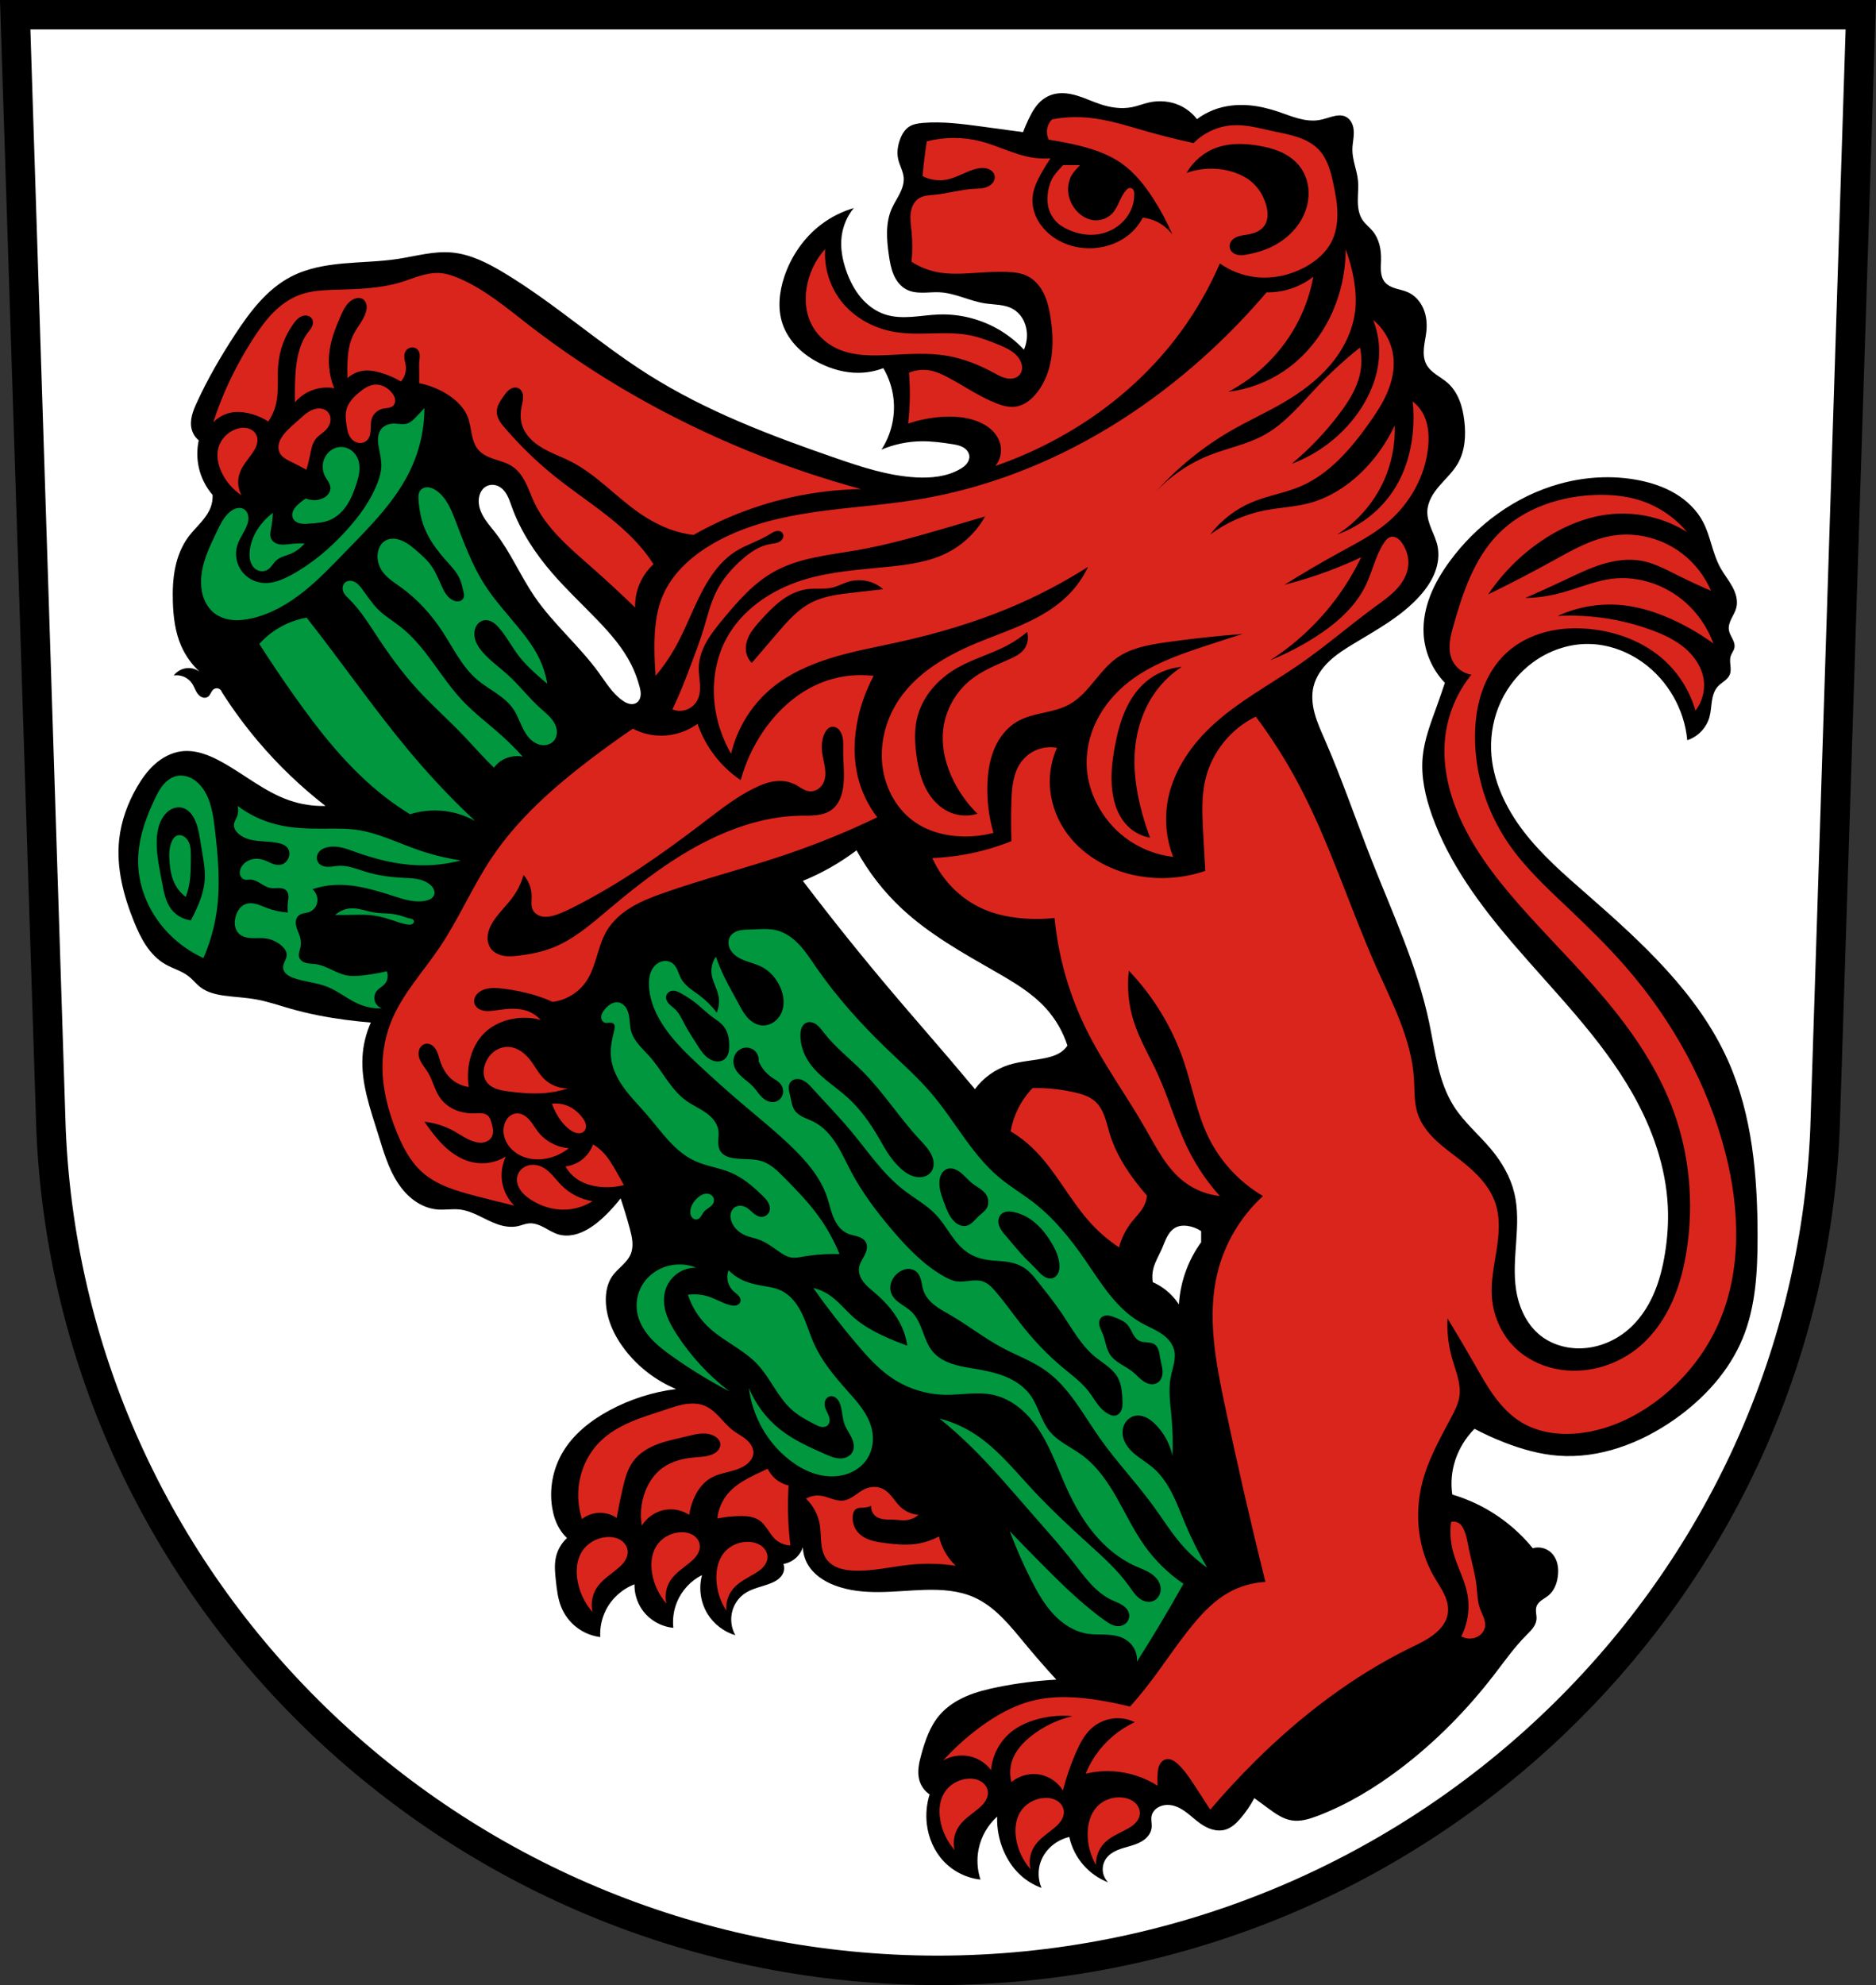 <?xml version="1.0" encoding="UTF-8" standalone="no"?>
<svg
   width="701.33"
   height="741.77"
   viewBox="0 0 701.334 741.769"
   version="1.1"
   id="svg14"
   sodipodi:docname="DEU_Neuhausen_auf_den_Fildern_COA.svg"
   inkscape:version="1.1.1 (3bf5ae0d25, 2021-09-20)"
   xmlns:inkscape="http://www.inkscape.org/namespaces/inkscape"
   xmlns:sodipodi="http://sodipodi.sourceforge.net/DTD/sodipodi-0.dtd"
   xmlns="http://www.w3.org/2000/svg"
   xmlns:svg="http://www.w3.org/2000/svg">
  <rect x="0" y="0" width="701.334" height="741.769" fill="#333333" stroke="none"/>
  <defs
     id="defs18" />
  <sodipodi:namedview
     id="namedview16"
     pagecolor="#ffffff"
     bordercolor="#666666"
     borderopacity="1.0"
     inkscape:pageshadow="2"
     inkscape:pageopacity="0.0"
     inkscape:pagecheckerboard="0"
     showgrid="false"
     inkscape:zoom="1.1216414"
     inkscape:cx="350.82512"
     inkscape:cy="371.33079"
     inkscape:window-width="1920"
     inkscape:window-height="1017"
     inkscape:window-x="-8"
     inkscape:window-y="-8"
     inkscape:window-maximized="1"
     inkscape:current-layer="g12" />
  <g
     transform="translate(-21.732-55.711)"
     fill-rule="evenodd"
     id="g12">
    <path
       d="m27.412 61.21l13.398 416.62c7.415 175.25 153.92 314.05 331.59 314.14 177.51-.215 324.07-139.06 331.59-314.14l13.398-416.62h-344.98z"
       fill="#fff"
       stroke="#000"
       stroke-width="11"
       id="path2" />
    <path
       d="m418.98 90.53c-1.142-.02-2.279.093-3.389.383-1.507.394-2.928 1.109-4.15 2.074-2.356 1.861-3.895 4.554-5.188 7.264-.756 1.585-1.448 3.201-2.074 4.842-5.072-.697-10.144-1.388-15.217-2.074-7.341-.993-14.751-1.979-22.13-1.385-1.803.145-3.665.409-5.188 1.385-1.7 1.09-2.768 2.944-3.459 4.842-.843 2.316-1.218 4.854-.691 7.262.516 2.358 1.871 4.513 2.076 6.918.18 2.111-.551 4.197-1.506 6.088-.955 1.891-2.146 3.663-2.994 5.604-2.353 5.384-1.882 11.545-1.035 17.359.359 2.469.787 4.956 1.771 7.248.984 2.292 2.586 4.398 4.801 5.547 1.869.969 4.03 1.195 6.139 1.18 2.105-.015 4.209-.253 6.311-.141 5.821.311 11.185 3.272 16.947 4.15 1.756.268 3.536.339 5.297.57 1.761.231 3.53.632 5.078 1.504 1.475.831 2.705 2.073 3.582 3.521.877 1.448 1.406 3.098 1.605 4.779.278 2.343-.084 4.758-1.037 6.916-2.64-2.824-5.676-5.275-8.992-7.262-6.834-4.094-14.865-6.161-22.826-5.881-3.365.119-6.702.646-10.06.879-3.359.233-6.796.161-9.998-.879-3.582-1.163-6.715-3.508-9.131-6.396-2.416-2.889-4.143-6.306-5.395-9.857-1.483-4.207-2.324-8.722-1.729-13.14.51-3.783 2.085-7.416 4.496-10.375-4.356 1.277-8.478 3.348-12.1 6.082-6.461 4.875-11.262 11.837-13.838 19.51-1.906 5.678-2.602 11.962-.691 17.639 1.122 3.332 3.109 6.343 5.586 8.838 2.477 2.495 5.437 4.484 8.594 6.03 4.407 2.162 9.271 3.488 14.18 3.459 3.182-.019 6.36-.607 9.338-1.729 2.046 3.483 3.352 7.398 3.805 11.412.745 6.604-.873 13.45-4.496 19.02 4.696-1.98 9.776-3.044 14.871-3.113 3.824-.052 7.633.449 11.412 1.039 1.421.222 2.872.465 4.135 1.152.632.344 1.208.8 1.646 1.369.439.57.735 1.258.791 1.975.081 1.044-.354 2.083-1.016 2.895-.662.812-1.537 1.422-2.443 1.947-4.94 2.867-10.899 3.438-16.602 3.111-10.335-.591-20.303-3.883-30.09-7.262-24.15-8.341-48.26-17.482-69.861-31.13-18.612-11.756-35.09-26.686-53.951-38.04-6.089-3.667-12.63-7.02-19.713-7.607-6.732-.562-13.382 1.406-20.06 2.42-6.687 1.015-13.477 1.073-20.21 1.678-6.736.605-13.546 1.797-19.559 4.893-9.09 4.682-15.501 13.228-21.1 21.789-5.285 8.09-10.152 16.465-14.18 25.25-.737 1.607-1.451 3.238-1.865 4.957-.414 1.719-.518 3.546-.039 5.248.435 1.547 1.354 2.954 2.596 3.975-.718 3.292-.718 6.738 0 10.03.832 3.817 2.633 7.421 5.188 10.377.064 1.525-.172 3.061-.691 4.496-.79 2.181-2.206 4.077-3.73 5.824-1.524 1.748-3.18 3.386-4.57 5.242-2.538 3.388-4.123 7.425-4.982 11.57-.86 4.145-1.018 8.407-.896 12.639.162 5.663.844 11.41 3.111 16.602 1.599 3.662 3.973 6.983 6.918 9.684-1.187-.89-2.667-1.385-4.15-1.385-2.138 0-4.25 1.057-5.533 2.768 1.321-.201 2.699-.013 3.918.535 1.219.548 2.273 1.456 2.998 2.578.787 1.217 1.188 2.666 2.084 3.805.448.569 1.029 1.056 1.717 1.285.344.114.71.163 1.07.125.36-.038.713-.163 1.01-.373.473-.338.77-.866 1.047-1.377.277-.511.564-1.042 1.029-1.391.514-.385 1.219-.5 1.828-.297.609.203 1.105.718 1.285 1.334 4.075 6.405 8.583 12.534 13.486 18.33 7.544 8.918 16.02 17.05 25.25 24.21-4.572.122-9.165-.583-13.488-2.074-9.293-3.205-16.961-9.823-25.594-14.525-2.285-1.245-4.654-2.363-7.152-3.09-2.499-.727-5.139-1.057-7.719-.715-3.664.485-7.07 2.315-9.828 4.77-2.763 2.455-4.928 5.515-6.771 8.719-3.424 5.951-5.82 12.543-6.572 19.367-1.155 10.47 1.574 21.02 5.535 30.779 1.257 3.097 2.648 6.159 4.51 8.934 1.862 2.775 4.22 5.267 7.111 6.943 2.856 1.656 6.181 2.498 8.783 4.529 1.609 1.256 2.87 2.917 4.496 4.15 2.556 1.939 5.814 2.677 8.992 3.111 3.911.535 7.873.686 11.758 1.385 4.351.783 8.547 2.241 12.797 3.457 6.679 1.911 13.519 3.227 20.404 4.15 3.218.431 6.447.777 9.684 1.037-1.801 4.03-2.86 8.39-3.111 12.797-.565 9.923 2.911 19.565 5.879 29.05 1.937 6.191 3.721 12.548 7.262 17.984 1.69 2.595 3.778 4.955 6.299 6.754 2.52 1.799 5.488 3.02 8.574 3.275 2.76.229 5.546-.307 8.299 0 2.532.283 4.931 1.268 7.229 2.369 2.297 1.101 4.542 2.334 6.951 3.164 2.439.841 5.092 1.256 7.609.693 1.394-.312 2.727-.918 4.15-1.039 1.987-.169 3.928.623 5.689 1.559 1.761.936 3.46 2.042 5.377 2.592 1.855.532 3.845.513 5.73.104 1.886-.41 3.674-1.2 5.338-2.178 2.693-1.583 5.069-3.656 7.262-5.881 1.721-1.747 3.339-3.595 4.842-5.533 1.282 3.764 2.436 7.572 3.459 11.414.408 1.533.796 3.08.932 4.66.136 1.58.009 3.207-.586 4.678-.679 1.679-1.926 3.061-3.217 4.332-1.291 1.271-2.665 2.481-3.701 3.967-1.805 2.587-2.451 5.838-2.42 8.992.068 6.799 3.093 13.304 7.262 18.676 4.946 6.373 11.571 11.432 19.02 14.525-8.695 1.09-17.18 3.802-24.9 7.955-7.06 3.801-13.619 8.968-17.639 15.908-3.536 6.106-4.926 13.44-3.803 20.406.45 2.789 1.3 5.538 2.766 7.953.768 1.266 1.702 2.432 2.768 3.459-2.085 1.918-3.557 4.494-4.15 7.264-.607 2.831-.31 5.768 0 8.646.366 3.407.759 6.865 2.074 10.03 1.224 2.944 3.237 5.556 5.773 7.488 2.536 1.932 5.588 3.18 8.752 3.578-.195-3.447.529-6.942 2.076-10.03 2.208-4.406 6.113-7.934 10.721-9.684-.072 3.298.911 6.611 2.768 9.338 2.645 3.883 7.079 6.491 11.758 6.916-.361-3.276.121-6.64 1.385-9.684 1.789-4.309 5.167-7.938 9.338-10.03-1.337 4.85-.568 10.243 2.074 14.525 2.34 3.792 6.106 6.68 10.375 7.955-1.581-2.803-1.964-6.256-1.037-9.338.751-2.498 2.351-4.741 4.496-6.225 2.862-1.98 6.446-2.527 9.684-3.805 1.02-.403 2.02-.887 2.883-1.563.864-.675 1.592-1.554 1.959-2.588.354-.997.354-2.116 0-3.113 1.805-.307 3.514-1.16 4.842-2.42 1.101-1.045 1.942-2.364 2.422-3.805.07 2.173.667 4.327 1.729 6.225 2.125 3.8 5.969 6.383 10.03 7.955 5.317 2.059 11.11 2.599 16.809 2.551 5.701-.048 11.385-.664 17.08-.822 6.229-.173 12.635.238 18.33 2.768 7.907 3.512 13.502 10.63 19.02 17.293 3.806 4.594 7.728 9.09 11.76 13.486-7.317.395-14.606 1.321-21.789 2.768-4.02.809-8.02 1.787-11.793 3.396-3.769 1.61-7.312 3.881-9.996 6.979-3.611 4.168-5.461 9.552-6.916 14.871-.433 1.582-.839 3.179-1.021 4.809-.182 1.63-.134 3.302.33 4.875.619 2.099 1.989 3.967 3.805 5.188-1.111 3.563-1.468 7.361-1.039 11.07.591 5.109 2.718 10.07 6.227 13.834 3.593 3.851 8.598 6.352 13.834 6.916-1.216-3.658-1.459-7.634-.693-11.412.938-4.633 3.403-8.945 6.918-12.11-.136 4.374.696 8.775 2.42 12.797 1.447 3.375 3.533 6.497 6.227 8.992 2.292 2.124 5.01 3.781 7.953 4.842-1.315-3.034-1.441-6.564-.346-9.684.914-2.604 2.649-4.897 4.842-6.572 1.734-1.325 3.755-2.274 5.881-2.766.832 3.817 2.633 7.419 5.188 10.375 2.514 2.909 5.751 5.186 9.338 6.57-1.158-1.157-1.886-2.735-2.01-4.367-.126-1.632.353-3.303 1.32-4.623 1.056-1.441 2.634-2.423 4.285-3.104 1.651-.681 3.399-1.092 5.107-1.613 1.708-.521 3.41-1.168 4.828-2.254.709-.543 1.339-1.195 1.82-1.947.481-.752.809-1.608.904-2.496.08-.747-.003-1.501-.065-2.25-.062-.749-.101-1.513.065-2.246.298-1.319 1.255-2.43 2.422-3.113 1.644-.963 3.679-1.129 5.533-.691 1.962.463 3.72 1.551 5.318 2.779 1.598 1.228 3.076 2.614 4.711 3.793 1.399 1.01 2.926 1.868 4.582 2.352 1.656.483 3.452.574 5.102.068 2.234-.685 4.01-2.381 5.533-4.15 2.01-2.329 3.753-4.886 5.188-7.607 1.73 1.267 3.459 2.536 5.188 3.805 2.644 1.941 5.415 3.94 8.646 4.496 3.386.583 6.822-.499 10.03-1.73 11.08-4.254 21.329-10.467 30.781-17.639 13.156-9.983 24.838-21.857 34.93-34.93 3.909-5.063 7.602-10.329 12.11-14.871.84-.847 1.711-1.671 2.424-2.627.713-.956 1.269-2.065 1.381-3.252.076-.809-.056-1.622-.141-2.43-.085-.808-.118-1.642.141-2.412.331-.984 1.106-1.756 1.941-2.371.836-.615 1.758-1.114 2.555-1.779 1.012-.844 1.801-1.941 2.363-3.133.563-1.192.903-2.481 1.094-3.785.245-1.678.244-3.408-.182-5.05-.425-1.641-1.291-3.192-2.584-4.289-1.779-1.509-4.336-2.047-6.572-1.383-5.696-6.996-12.956-12.711-21.1-16.602-2.9-1.386-5.91-2.542-8.992-3.457-.485-3.328-.368-6.743.346-10.03.927-4.269 2.858-8.307 5.533-11.76.751-.969 1.561-1.893 2.422-2.766 3.7 1.948 7.512 3.681 11.412 5.188 6.334 2.447 12.944 4.305 19.713 4.842 15.465 1.226 30.872-4.584 43.576-13.488 11-7.712 20.492-18 25.594-30.436 4.897-11.933 5.541-25.14 5.533-38.04-.014-22.381-1.924-45.28-11.07-65.71-11.217-25.06-32.24-44.18-52.914-62.25-8.32-7.271-16.741-14.564-23.467-23.33-6.726-8.767-11.723-19.234-12.156-30.28-.247-6.301 1.016-12.663 3.699-18.369 2.684-5.706 6.787-10.745 11.863-14.486 5.972-4.402 13.334-6.981 20.752-6.918 7.296.062 14.475 2.666 20.404 6.918 9.349 6.704 15.572 17.593 16.602 29.05 3.962-1.276 7.185-4.636 8.299-8.646.535-1.928.605-3.95.902-5.928.298-1.978.869-4 2.211-5.484.718-.794 1.622-1.393 2.459-2.061.837-.667 1.639-1.442 2.037-2.436.434-1.081.341-2.292.225-3.451-.116-1.159-.245-2.361.121-3.467.179-.541.471-1.035.744-1.535.273-.5.532-1.017.639-1.576.109-.573.054-1.169-.096-1.732-.15-.564-.392-1.098-.654-1.619-.524-1.042-1.147-2.068-1.324-3.221-.112-.731-.038-1.481.146-2.197.185-.716.477-1.4.803-2.064.651-1.328 1.443-2.606 1.816-4.04.347-1.329.313-2.742.021-4.084-.292-1.342-.835-2.621-1.49-3.828-1.311-2.414-3.073-4.561-4.41-6.961-1.566-2.811-2.521-5.912-3.459-8.99-.863-2.831-1.729-5.684-3.111-8.301-2.318-4.388-6.03-7.954-10.289-10.504-4.257-2.55-9.05-4.12-13.92-5.059-9.719-1.871-19.861-1.262-29.398 1.383-16.488 4.572-31.07 15.232-41.15 29.05-2.873 3.936-5.414 8.144-7.186 12.684-1.772 4.539-2.76 9.427-2.498 14.293.366 6.793 3.241 13.423 7.953 18.33-.999 3.01-2.035 6.01-3.111 8.99-2.199 6.095-4.579 12.225-5.188 18.676-.696 7.38.977 14.803 3.457 21.789 6.329 17.825 17.793 33.35 30.09 47.727 15.655 18.298 33.08 35.425 44.959 56.37 7.334 12.933 12.446 27.342 13.14 42.19.271 5.778-.125 11.581-1.037 17.293-.856 5.356-2.176 10.668-4.383 15.623-2.207 4.955-5.33 9.556-9.451 13.08-4.72 4.04-10.745 6.583-16.947 6.916-5.66.304-11.489-1.292-15.908-4.842-5.102-4.098-7.991-10.478-8.992-16.945-.929-6-.379-12.12.043-18.18.422-6.06.705-12.231-.734-18.13-1.467-6.01-4.681-11.502-8.646-16.256-4.507-5.404-10.03-9.989-13.834-15.908-5.957-9.265-7.07-20.693-9.338-31.473-4.404-20.976-13.585-40.58-21.441-60.52-5.941-15.08-11.156-30.452-17.639-45.31-1.369-3.137-2.799-6.265-3.701-9.566-.902-3.301-1.259-6.821-.449-10.146.882-3.624 3.104-6.815 5.805-9.389 2.7-2.573 5.876-4.588 9.07-6.521 8.793-5.328 18.05-10.316 24.9-17.982 2.283-2.556 4.283-5.409 5.543-8.596 1.26-3.187 1.753-6.73 1.029-10.08-.473-2.188-1.442-4.23-2.283-6.305-.841-2.074-1.57-4.254-1.521-6.492.039-1.808.592-3.581 1.42-5.189.828-1.608 1.926-3.062 3.105-4.434 2.358-2.743 5.083-5.225 6.887-8.361 2.721-4.731 3.062-10.488 2.422-15.908-.31-2.622-.836-5.234-1.816-7.686-.981-2.451-2.431-4.744-4.408-6.494-1.327-1.175-2.864-2.085-4.303-3.119-1.439-1.034-2.817-2.236-3.652-3.799-.996-1.864-1.128-4.076-.926-6.18.202-2.104.715-4.167.926-6.27.286-2.852 0-5.8-1.135-8.432-1.135-2.632-3.166-4.925-5.783-6.094-1.459-.652-3.048-.943-4.576-1.41-1.528-.467-3.058-1.157-4.068-2.395-.908-1.112-1.304-2.565-1.424-3.996-.12-1.431.013-2.869.039-4.305.035-1.9-.119-3.814-.602-5.652-.483-1.838-1.301-3.602-2.51-5.068-1.195-1.45-2.753-2.593-3.805-4.15-1.418-2.1-1.774-4.741-1.777-7.275-.003-2.534.303-5.075.047-7.596-.392-3.855-2.092-7.539-2.074-11.414.006-1.39.235-2.767.391-4.148.156-1.381.238-2.79-.045-4.15-.183-.881-.522-1.736-1.045-2.469-.523-.732-1.237-1.338-2.068-1.682-.705-.291-1.478-.39-2.24-.363-.762.027-1.516.176-2.256.363-1.736.439-3.421 1.091-5.188 1.383-2.583.426-5.24.06-7.77-.617-2.529-.677-4.966-1.66-7.447-2.496-3.588-1.209-7.293-2.114-11.07-2.42-4.441-.361-8.984.128-13.14 1.729-2.223.856-4.324 2.024-6.225 3.459-1.714-2.239-3.997-4.04-6.572-5.187-3.55-1.582-7.622-1.898-11.412-1.037-2.101.477-4.113 1.3-6.225 1.729-3.9.792-7.977.199-11.76-1.037-2.907-.95-5.683-2.274-8.604-3.184-1.825-.569-3.743-.971-5.646-1m-212.92 146.37c.665.036 1.323.202 1.928.482 1.434.665 2.516 1.929 3.279 3.313.763 1.384 1.245 2.902 1.779 4.389 3.304 9.188 8.787 17.476 15.18 24.857 5.399 6.234 11.456 11.863 17.16 17.82 4.725 4.934 9.26 10.171 12.318 16.279 1.301 2.598 2.323 5.333 3.08 8.139.292 1.081.546 2.196.447 3.311-.05.558-.189 1.11-.445 1.607-.256.498-.63.94-1.102 1.242-.399.256-.861.407-1.332.463-.471.055-.951.015-1.412-.094-.923-.217-1.761-.703-2.535-1.25-3.715-2.626-6.134-6.654-8.801-10.34-7.265-10.04-16.969-18.16-23.979-28.377-5.311-7.743-8.979-16.563-14.738-23.979-1.604-2.066-3.374-4.03-4.637-6.318-.631-1.145-1.132-2.372-1.387-3.654-.255-1.283-.258-2.624.084-3.887.325-1.2.982-2.337 1.979-3.08.712-.531 1.581-.848 2.467-.918.221-.018.444-.018.666-.006m135.87 136.57c4.442 8.103 10.185 15.488 16.945 21.787 10.293 9.592 22.725 16.52 34.932 23.518 6.832 3.917 13.754 7.98 19.02 13.834 3.585 3.983 6.314 8.732 7.953 13.834-.652.944-1.476 1.77-2.42 2.422-1.542 1.064-3.363 1.649-5.188 2.074-4.805 1.121-9.834 1.239-14.525 2.768-4.947 1.612-9.366 4.803-12.451 8.992-3.091-3.707-6.204-7.397-9.338-11.07-7.01-8.208-14.12-16.325-21.1-24.555-11.67-13.76-22.973-27.831-33.893-42.19 3.44-1.402 6.792-3.02 10.03-4.842 3.486-1.961 6.839-4.158 10.03-6.57m122.64 140.24c.355.009.71.04 1.061.086 1.833.242 3.606.918 5.135 1.957v4.158c-2.337 3.23-4.236 6.778-5.625 10.516-1.515 4.076-2.424 8.375-2.689 12.715-1.321-2.045-2.981-3.869-4.891-5.379-1.496-1.182-3.144-2.172-4.891-2.936-.267-1.705-.184-3.463.244-5.135.662-2.586 2.109-4.889 3.178-7.336.664-1.519 1.187-3.104 1.979-4.561.792-1.457 1.9-2.809 3.402-3.51.962-.448 2.032-.605 3.098-.576"
       id="path4" />
    <g
       transform="translate(21.732 55.711)"
       id="g10">
      <path
         d="m401.63 43.766c-2.782.038-5.561.312-8.297.82-1.029 1.01-1.709 2.369-1.9 3.799-.173 1.292.05 2.635.633 3.801 2.866.439 5.718.967 8.551 1.584 6.576 1.431 13.184 3.404 18.684 7.283 4.793 3.381 8.526 8.06 11.717 12.982 2.804 4.324 5.243 8.885 7.283 13.617-1.496-1.997-3.465-3.638-5.699-4.75-1.683-.837-3.516-1.375-5.385-1.582-1.188 2.28-2.808 4.331-4.75 6.02-3.753 3.255-8.659 5.067-13.617 5.385-6.456.414-13.152-1.765-17.732-6.334-1.701-1.696-3.104-3.706-4.01-5.93-.907-2.224-1.311-4.666-1.057-7.05.324-3.043 1.681-5.876 3.168-8.551 1.082-1.947 2.243-3.848 3.482-5.699-2.324.17-4.668.064-6.967-.316-6.563-1.085-12.562-4.345-19-6.02-6.61-1.718-13.658-1.718-20.268 0-.355 2.317-.671 4.64-.949 6.967-.24 2-.45 4.01-.633 6.02 2.803 1.435 6.097 1.888 9.184 1.266 3.542-.714 6.673-2.755 10.133-3.799 1.539-.464 3.195-.726 4.75-.316.645.17 1.264.457 1.775.885.511.428.909 1 1.074 1.648.225.876.004 1.834-.496 2.588-.5.754-1.258 1.314-2.086 1.678-1.657.727-3.528.691-5.334.801-4.905.299-9.675 1.761-14.568 2.217-.979.091-1.962.141-2.932.305-.969.163-1.932.444-2.768.961-.952.588-1.707 1.468-2.227 2.459-.52.991-.811 2.092-.943 3.203-.265 2.222.094 4.463.32 6.689.385 3.787.385 7.613 0 11.4 2.792 1.819 5.923 3.113 9.184 3.799 5.08 1.069 10.338.656 15.518.318 3.584-.234 7.175-.43 10.766-.318 2.712.084 5.494.364 7.918 1.584 2.699 1.359 4.742 3.802 6.07 6.516 1.328 2.714 1.997 5.702 2.479 8.686 1.052 6.519 1.242 13.301-.633 19.633-1.027 3.468-2.682 6.78-5.066 9.5-.957 1.091-2.033 2.089-3.254 2.873-1.221.784-2.593 1.352-4.03 1.561-2.467.357-4.963-.355-7.283-1.266-6.249-2.451-11.815-6.336-17.734-9.5-2.399-1.282-4.908-2.464-7.6-2.852-2.454-.353-5-.02-7.285.951.241 2.949.348 5.909.318 8.867-.034 3.386-.247 6.769-.635 10.133 4.188-1.423 8.569-2.277 12.984-2.533 4.279-.248 8.652.081 12.666 1.584 2.041.764 3.988 1.839 5.58 3.328 1.592 1.489 2.815 3.411 3.287 5.539.608 2.743-.114 5.748-1.9 7.916 7.06-2.45 13.95-5.417 20.584-8.867 16.636-8.653 31.707-20.42 43.701-34.834 8.03-9.649 14.665-20.457 19.635-31.984 3.831 2.709 8.331 4.464 12.984 5.066 6.751.874 13.74-.709 19.633-4.117 3.599-2.082 6.871-4.901 8.867-8.549 1.815-3.317 2.491-7.166 2.465-10.947-.026-3.781-.724-7.524-1.516-11.221-.486-2.272-1.012-4.544-1.836-6.717-.824-2.173-1.958-4.254-3.547-5.949-2.14-2.284-5.01-3.773-7.979-4.768-2.967-.995-6.06-1.534-9.121-2.199-5.02-1.092-10.07-2.537-15.201-2.217-5.448.34-10.741 2.756-14.566 6.65-5.957-1.285-11.873-2.764-17.734-4.434-7.203-2.052-14.391-4.406-21.852-5.068-1.663-.148-3.333-.208-5-.186m62.76 10.04c1.948.054 3.899.267 5.816.576 2.93.473 5.845 1.171 8.555 2.383 2.709 1.212 5.217 2.961 7.05 5.293 2.124 2.697 3.273 6.11 3.393 9.541.12 3.431-.765 6.867-2.369 9.902-2.495 4.721-6.696 8.444-11.514 10.746-2.831 1.353-5.871 2.238-8.955 2.814-1.175.219-2.385.394-3.561.178-.588-.108-1.161-.315-1.66-.645-.499-.329-.919-.783-1.174-1.324-.228-.485-.318-1.033-.27-1.566.049-.534.235-1.053.525-1.504.62-.963 1.675-1.571 2.768-1.914 1.093-.343 2.242-.455 3.371-.645 1.156-.194 2.306-.475 3.373-.959 1.067-.484 2.053-1.182 2.768-2.111.868-1.129 1.296-2.556 1.369-3.979.073-1.422-.193-2.845-.602-4.209-.971-3.24-2.793-6.255-5.373-8.443-1.933-1.639-4.244-2.788-6.65-3.582-5.693-1.879-12.02-1.788-17.654.256 2.459-4.365 6.536-7.791 11.258-9.465 3.05-1.081 6.286-1.433 9.533-1.344m-66.941 7.885c0 0-3.499 3.483-4.434 5.701-1.2 2.847-1.734 6.129-1.266 9.184.328 2.137 1.358 4.227 2.771 5.863 1.43 1.655 3.434 2.778 5.463 3.637 2.987 1.264 6.271 1.882 9.5 1.582 2.446-.227 4.844-.981 6.967-2.217 3.626-2.111 6.418-5.711 7.283-9.816.197-.937.297-1.893.316-2.85.011-.514-.004-1.04-.189-1.52-.093-.24-.229-.466-.412-.646-.183-.181-.415-.314-.666-.367-.364-.076-.749.023-1.07.211-.321.188-.585.457-.828.738-1.086 1.259-1.788 2.797-2.49 4.305-.702 1.508-1.439 3.035-2.578 4.246-1.755 1.866-4.421 2.817-6.967 2.533-2.6-.29-4.967-1.798-6.65-3.801-1.575-1.875-2.615-4.211-2.85-6.648-.185-1.917.129-3.881.9-5.645.772-1.764 3.533-4.49 3.533-4.49h-6.334m-88.984 31.352c-3.713 4.135-6.169 9.383-6.967 14.883-.619 4.27-.23 8.752 1.582 12.668 1.918 4.146 5.391 7.509 9.502 9.5 6.196 3 13.39 2.878 20.266 2.533 7.08-.355 14.231-.877 21.22.316 6.117 1.045 11.956 3.386 17.416 6.334.996.538 1.985 1.097 3.03 1.523 1.049.426 2.169.719 3.301.693.659-.015 1.318-.139 1.924-.4.605-.261 1.155-.663 1.559-1.184.51-.658.773-1.49.805-2.322.031-.832-.159-1.662-.486-2.428-.7-1.634-2-2.955-3.473-3.953-1.471-.998-3.119-1.702-4.762-2.381-3.399-1.405-6.849-2.742-10.451-3.482-9.23-1.896-18.881.231-28.18-1.268-7.527-1.213-14.73-4.927-19.633-10.766-4.685-5.579-7.119-12.997-6.65-20.268m194.6.068c.011 6.859-1.208 13.719-3.582 20.15-3.783 10.253-10.613 19.464-19.705 25.527-6.147 4.099-13.266 6.73-20.602 7.613 11.336-5.884 20.731-15.438 26.424-26.871 2.533-5.088 4.347-10.533 5.373-16.12-2.17 1.691-4.594 3.055-7.166 4.03-3.278 1.244-6.793 1.856-10.299 1.791-6.439 7.56-13.322 14.742-20.602 21.496-18.971 17.602-40.72 32.31-64.49 42.545-14.615 6.291-29.974 10.883-45.68 13.436-14.258 2.317-28.753 2.955-42.994 5.375-12.225 2.078-24.4 5.546-34.932 12.09-7.2 4.475-13.684 10.567-17.02 18.361-2.634 6.159-3.16 13.01-3.135 19.705.013 3.438.162 6.875.447 10.301 2.697-3.204 5.1-6.658 7.166-10.301 3.592-6.333 6.148-13.194 9.404-19.705 3.222-6.442 7.333-12.745 13.436-16.57 3.963-2.484 8.57-3.795 12.539-6.27.781-.487 1.558-1.028 2.455-1.234.449-.103.924-.117 1.367.008.443.124.852.393 1.104.779.169.26.264.567.281.877.017.31-.041.623-.158.91-.234.575-.698 1.036-1.232 1.352-1.07.631-2.365.697-3.588.912-3.997.704-7.482 3.12-10.529 5.801-3.769 3.315-7.122 7.174-9.404 11.645-2.3 4.506-3.45 9.491-4.926 14.33-1.433 4.698-3.185 9.292-4.926 13.885-1.022 2.696-2.042 5.393-3.137 8.06-1.116 2.721-2.31 5.409-3.582 8.06 1.71.691 3.683.711 5.406.055 1.724-.657 3.181-1.983 3.998-3.637.904-1.83 1.015-3.951.885-5.988-.13-2.037-.482-4.063-.436-6.104.077-3.404 1.268-6.708 2.947-9.67 1.68-2.962 3.841-5.62 6.01-8.244 5.619-6.799 11.546-13.628 19.256-17.914 9.482-5.271 20.666-6.178 31.35-8.06 10.917-1.924 21.603-4.965 32.25-8.06 5.08-1.478 10.155-2.969 15.227-4.477-3.184 5.704-8.08 10.438-13.885 13.434-6.864 3.541-14.706 4.601-22.391 5.375-10.692 1.077-21.537 1.73-31.797 4.926-11.783 3.671-22.827 11.07-28.664 21.945-4.362 8.127-5.562 17.776-4.03 26.871.955 5.665 2.938 11.153 5.822 16.12 2.191-9.356 7.451-17.966 14.777-24.18 6.499-5.516 14.445-9.09 22.59-11.607 8.145-2.514 16.558-4.03 24.883-5.857 14.362-3.16 28.538-7.298 42.1-12.988 10.11-4.242 19.859-9.342 29.11-15.227-1.884 3.991-4.474 7.647-7.613 10.748-4.641 4.585-10.394 7.895-16.338 10.584-5.944 2.689-12.13 4.805-18.15 7.33-11.09 4.655-21.974 11.05-28.662 21.05-4.554 6.808-6.909 15.12-6.27 23.287.667 8.515 4.761 16.888 11.645 21.945 5.375 3.949 12.14 5.723 18.809 5.822 3.77.056 7.548-.397 11.197-1.344-1.771-6.09-2.532-12.475-2.24-18.811.203-4.422.931-8.869 2.703-12.926 1.772-4.057 4.653-7.714 8.494-9.914 2.94-1.684 6.299-2.455 9.607-3.188 3.308-.732 6.671-1.465 9.648-3.082 3.684-2 6.535-5.22 9.205-8.451 2.67-3.232 5.29-6.588 8.709-9.01 5.289-3.752 11.943-4.908 18.363-5.822 9.517-1.356 19.08-2.401 28.662-3.135-4.638 1.462-9.267 2.955-13.885 4.479-10.07 3.323-20.306 6.902-28.662 13.436-4.96 3.879-9.167 8.772-11.982 14.404-2.815 5.633-4.208 12.01-3.691 18.287.359 4.359 1.628 8.628 3.582 12.541 2.533 5.072 6.23 9.562 10.748 12.986 5.187 3.932 11.446 6.436 17.914 7.166-2.435-6.226-3.214-13.09-2.238-19.705 1.63-11.05 8.04-20.961 16.12-28.662 9.943-9.468 22.305-15.914 33.588-23.736 9.718-6.738 18.665-14.522 28.21-21.496 2.592-1.893 5.243-3.741 7.48-6.04 2.237-2.302 4.063-5.126 4.611-8.289.565-3.261-.306-6.719-2.24-9.404-.475-.66-1.022-1.285-1.707-1.723-.685-.438-1.527-.674-2.324-.516-.588.116-1.118.437-1.559.844-.44.406-.796.895-1.127 1.395-3.149 4.746-4.268 10.532-6.719 15.674-4 8.403-11.396 14.724-19.258 19.707-5.252 3.329-10.805 6.179-16.57 8.508 9.286-5.975 17.513-13.593 24.18-22.393 3.811-5.03 7.118-10.436 9.854-16.12-3.815 1.793-7.701 3.436-11.645 4.926-5.568 2.103-11.252 3.897-17.02 5.373 6.743-4.237 13.615-8.27 20.602-12.09 6.189-3.385 12.526-6.642 17.914-11.195 8.479-7.165 14.283-17.601 15.227-28.662.367-4.3-.037-8.828-2.24-12.539-.923-1.555-2.146-2.932-3.582-4.03.417 4.02.417 8.08 0 12.09-.718 6.911-2.701 13.743-6.27 19.705-2.567 4.289-5.936 8.093-9.854 11.197-3.63 2.876-7.732 5.154-12.09 6.717 7.618-4.824 13.774-11.926 17.467-20.15 2.891-6.44 4.28-13.547 4.03-20.602-2.436 5.19-5.613 10.03-9.404 14.33-6.087 6.903-13.931 12.468-22.84 14.779-5.419 1.406-11.08 1.589-16.57 2.688-7.267 1.455-14.203 4.538-20.15 8.957 4.047-5.308 9.512-9.524 15.674-12.09 5.8-2.417 12.13-3.376 17.914-5.822 10.748-4.544 18.735-13.799 25.527-23.287 2.615-3.653 5.128-7.414 6.93-11.529 1.801-4.115 2.871-8.629 2.475-13.1-.49-5.535-3.301-10.826-7.613-14.33 1.406 3.558 2.168 7.37 2.238 11.195.156 8.499-3.116 16.822-8.06 23.736-6.099 8.529-14.797 15.171-24.631 18.809 6.673-5.547 12.699-11.873 17.914-18.809 3.357-4.465 6.438-9.318 7.613-14.779.696-3.235.696-6.617 0-9.852-5.71 4.542-11.1 9.483-16.12 14.777-6.136 6.471-11.894 13.611-19.705 17.914-6.422 3.537-13.791 4.9-20.602 7.613-7.642 3.045-14.584 7.829-20.15 13.885 8.214-9.241 17.935-17.14 28.662-23.289 6.317-3.62 12.969-6.633 19.258-10.301 6.533-3.81 12.712-8.37 17.6-14.14 4.888-5.77 8.44-12.827 9.271-20.344.412-3.724.155-7.498-.449-11.195-.649-3.974-1.701-7.882-3.135-11.645m-339.49 8.861c-2.203-.019-4.399.441-6.518 1.07-2.421.719-4.772 1.661-7.188 2.396-7.828 2.384-16.13 2.556-24.311 2.805-4.529.138-9.144.32-13.402 1.869-3.905 1.421-7.343 3.945-10.242 6.922-2.899 2.977-5.289 6.407-7.523 9.91-3.503 5.493-6.656 11.212-9.352 17.14-2.029 4.464-3.8 9.05-5.299 13.715 1.89-1.991 4.456-3.33 7.17-3.74 1.966-.297 3.981-.12 5.922.311 2.651.588 5.196 1.649 7.48 3.117 1.297-1.888 2.252-4.01 2.805-6.234 1.234-4.96.448-10.184.936-15.271.514-5.363 2.477-10.577 5.609-14.961.509-.713 1.055-1.411 1.721-1.98.666-.569 1.465-1.01 2.332-1.137.619-.092 1.268-.02 1.834.246.566.267 1.043.735 1.283 1.313.179.431.222.91.164 1.373-.058.463-.216.91-.428 1.326-.423.832-1.051 1.538-1.607 2.287-1.705 2.293-2.755 5.02-3.428 7.793-.936 3.866-1.17 7.867-1.248 11.844-.041 2.078-.041 4.157 0 6.234 1.449-1.709 3.27-3.102 5.299-4.053 2.892-1.356 6.205-1.797 9.352-1.246-1.638-4.03-2.286-8.452-1.871-12.779.479-4.995 2.333-9.749 4.363-14.338.552-1.248 1.125-2.498 1.914-3.611.789-1.113 1.817-2.092 3.074-2.623.496-.209 1.025-.347 1.563-.361.538-.015 1.086.097 1.555.361.404.228.742.565.992.955.25.39.412.833.496 1.289.168.912.025 1.856-.242 2.744-.926 3.082-3.244 5.532-4.676 8.414-1.525 3.07-2.01 6.551-2.182 9.975-.105 2.076-.105 4.158 0 6.234 1.699-1.579 3.926-2.582 6.234-2.807 1.883-.183 3.781.14 5.609.625 2.844.755 5.581 1.912 8.104 3.428 1.372-1.497 2.07-3.589 1.871-5.609-.088-.893-.341-1.763-.484-2.648-.144-.886-.173-1.822.172-2.65.198-.475.516-.9.92-1.219.403-.319.891-.531 1.4-.602.509-.07 1.04 0 1.51.209.47.209.879.554 1.158.986.404.625.522 1.396.51 2.141-.012.744-.146 1.482-.199 2.225-.097 1.347 0 2.7 0 4.051v3.74c2.812.56 5.549 1.506 8.105 2.805 2.139 1.086 4.16 2.424 5.922 4.053 1.708 1.579 3.18 3.455 4.051 5.611.827 2.046 1.087 4.267 1.52 6.432.433 2.164 1.086 4.369 2.533 6.04 1.57 1.807 3.885 2.769 6.158 3.52 2.273.75 4.639 1.373 6.621 2.715 2.193 1.485 3.749 3.748 4.934 6.117 1.184 2.369 2.045 4.887 3.17 7.285 4.567 9.737 13.13 16.889 21.2 24 5.627 4.959 11.135 10.05 16.52 15.271-.077-2.645.348-5.302 1.246-7.791 1.156-3.202 3.098-6.117 5.609-8.416-1.331-2.061-2.789-4.04-4.363-5.922-9.02-10.781-21.452-18.01-32.414-26.805-6.772-5.433-13.03-11.509-18.703-18.08-.778-.9-1.549-1.815-2.139-2.848-.59-1.032-.993-2.198-.977-3.387.014-1.04.349-2.054.82-2.98.471-.927 1.076-1.777 1.672-2.629.671-.958 1.352-1.943 2.305-2.621.476-.339 1.016-.596 1.592-.699.575-.103 1.187-.048 1.715.203.544.259.98.714 1.266 1.244.286.53.427 1.131.465 1.732.075 1.202-.247 2.388-.484 3.568-.454 2.261-.597 4.63 0 6.857.517 1.928 1.576 3.686 2.916 5.164 1.34 1.479 2.957 2.687 4.672 3.707 3.43 2.041 7.247 3.341 10.803 5.154 9.403 4.795 16.604 12.953 25.25 19.01 4.743 3.327 9.973 6.04 15.584 7.48 1.639.422 3.306.733 4.986.934 6.471-3.685 13.257-6.816 20.26-9.35 13.571-4.91 27.96-7.555 42.39-7.793-14.405-3.909-28.571-8.698-42.39-14.336-29.26-11.938-56.993-27.704-81.973-47.07-8.317-6.446-16.48-13.379-26.18-17.453-2.194-.921-4.484-1.697-6.857-1.871-.315-.023-.631-.034-.945-.037m-22.553 41.738c-.312-.02-.625-.018-.938.008-1.099.091-2.16.475-3.127 1-.967.529-1.847 1.202-2.695 1.906-1.021.848-2.01 1.749-2.838 2.783-.832 1.034-1.511 2.207-1.865 3.486-.542 1.957-.301 4.04 0 6.05.247 1.652.563 3.37 1.568 4.703.693.919 1.713 1.606 2.846 1.807.567.1 1.156.079 1.711-.074.555-.154 1.072-.44 1.488-.838.508-.486.853-1.126 1.063-1.797.21-.671.29-1.376.326-2.078.072-1.405-.024-2.846.404-4.186.304-.949.869-1.812 1.613-2.475.745-.663 1.666-1.124 2.641-1.332.659-.14 1.336-.167 1.998-.289.662-.122 1.333-.356 1.809-.832.305-.305.515-.698.623-1.115.108-.417.116-.858.045-1.283-.142-.85-.586-1.622-1.115-2.303-.769-.989-1.739-1.831-2.857-2.395-.839-.423-1.763-.686-2.699-.748m-21.457 8.9c-1.381-.069-2.772.405-3.971 1.115-1.37.812-2.537 1.917-3.725 2.979-1.931 1.726-3.955 3.373-5.598 5.375-.8.975-1.514 2.045-1.898 3.246-.385 1.201-.416 2.548.107 3.695.406.888 1.118 1.607 1.916 2.17.798.563 1.685.984 2.563 1.412 1.89.923 3.757 1.895 5.598 2.912.531-1.769.98-3.564 1.344-5.375.221-1.1.412-2.209.736-3.283.324-1.074.788-2.121 1.502-2.986 1.079-1.307 2.652-2.118 3.807-3.359.882-.949 1.507-2.167 1.602-3.459.047-.646-.038-1.305-.27-1.91-.232-.605-.612-1.155-1.107-1.572-.569-.479-1.282-.771-2.02-.895-.196-.033-.393-.055-.59-.064m-28.13 7.223c-1.135-.067-2.292.159-3.363.557-2.986 1.109-5.444 3.627-6.348 6.682-.913 3.087-.244 6.463 1.119 9.379 1.63 3.485 4.246 6.502 7.465 8.607-1.309-2.35-1.622-5.234-.85-7.811.894-2.981 3.087-5.358 4.861-7.914.667-.961 1.287-1.971 1.641-3.086.353-1.115.42-2.352-.006-3.441-.278-.71-.759-1.335-1.354-1.813-.595-.477-1.301-.809-2.041-.992-.369-.092-.745-.146-1.123-.168h-.002m508 25.08c-.623-.008-1.247-.008-1.869.002-13.825.213-27.995 4.851-37.619 14.779-8.877 9.158-13.1 21.764-16.57 34.04-.602 2.132-1.192 4.28-1.393 6.486-.2 2.206.008 4.493.945 6.5 1.311 2.809 4.075 4.891 7.137 5.375-5.467 6.746-8.925 15.1-9.824 23.734-.965 9.271.979 18.682 4.479 27.32 5.202 12.84 13.714 24.06 22.84 34.482 10.512 12.01 21.964 23.18 32.25 35.38 10.763 12.775 20.304 26.833 25.975 42.545 5.812 16.1 7.381 33.665 4.926 50.607-.993 6.854-2.644 13.648-5.445 19.982-2.801 6.334-6.783 12.208-12.02 16.74-8.03 6.948-19.05 10.459-29.559 8.957-5.903-.844-11.627-3.25-16.12-7.166-5.786-5.04-9.33-12.496-9.852-20.15-.4-5.86.878-11.685 1.783-17.488.905-5.804 1.421-11.872-.439-17.443-2.149-6.439-7.219-11.462-12.541-15.676-3.241-2.567-6.647-4.939-9.656-7.773-3.01-2.835-5.647-6.205-6.914-10.141-1.338-4.157-1.066-8.628-1.342-12.986-.921-14.551-7.941-27.888-13.885-41.2-10.257-22.976-17.686-47.23-29.557-69.42-4.596-8.589-9.842-16.83-15.676-24.631-9.294 4.469-16.395 13.263-18.809 23.289-1.544 6.416-1.241 13.11-.896 19.705.255 4.878.529 9.754.818 14.631-8.131 2.793-16.99 3.439-25.439 1.852-10.906-2.048-21.29-8.07-27.328-17.379-3.278-5.05-5.222-10.995-5.375-17.02-.117-4.604.809-9.231 2.688-13.436-2.502-.463-5.134-.203-7.496.742-2.362.945-4.447 2.57-5.939 4.631-1.466 2.025-2.347 4.428-2.85 6.877-.502 2.449-.641 4.957-.732 7.455-.186 5.05-.186 10.114 0 15.168-5.526 2.222-11.278 3.885-17.14 4.955-4.102.749-8.256 1.209-12.422 1.373 3.902 8.941 11.496 16.204 20.602 19.705 3.728 1.434 7.673 2.255 11.645 2.688 4.461.486 8.973.486 13.434 0 1.379 14.282 5.344 28.31 11.645 41.2 6.411 13.12 15.15 24.944 22.393 37.619 4.059 7.103 7.849 14.714 14.332 19.705 3.871 2.98 8.575 4.863 13.434 5.375-4.623-5.115-8.55-10.856-11.643-17.02-4.628-9.221-7.352-19.281-11.645-28.662-3.01-6.567-6.785-12.817-8.957-19.705-1.908-6.05-2.523-12.508-1.791-18.811 9.246 9.656 16.335 21.367 20.602 34.04 3.107 9.227 4.752 18.983 8.955 27.766 4.443 9.285 11.718 17.192 20.602 22.393-8.331 7.597-14.336 17.711-17.02 28.662-3.946 16.12-.738 33.03 2.688 49.26 4.681 22.18 9.758 44.28 15.227 66.28-4.858.234-9.655 1.626-13.883 4.03-5.083 2.889-9.249 7.15-12.988 11.645-6.073 7.3-11.193 15.34-17.02 22.84-2.146 2.763-4.388 5.454-6.719 8.06-3.552-.886-7.138-1.634-10.748-2.24-8.451-1.419-17.207-2.052-25.527 0-7.177 1.77-13.75 5.475-19.705 9.854-5.03 3.7-9.691 7.908-13.883 12.539 3.608-2.125 8.211-2.466 12.09-.896 2.298.929 4.335 2.496 5.822 4.479.445-5.545 3.268-10.858 7.613-14.33 2.624-2.097 5.738-3.52 8.957-4.479 4.484-1.335 9.226-1.794 13.883-1.344-5.71 1.312-11.11 3.937-15.676 7.613-2.848 2.295-5.426 5.088-6.717 8.51-1.018 2.7-1.177 5.716-.447 8.508 3.044-2.563 7.319-3.587 11.195-2.686 3.315.771 6.288 2.916 8.06 5.82 1.241-4.903 2.89-9.701 4.926-14.33 1.445-3.285 3.145-6.566 5.822-8.957 2.146-1.916 4.871-3.176 7.721-3.572 2.85-.396 5.813.073 8.4 1.332-5.94 2.738-11.11 7.126-14.777 12.541-1.426 2.105-2.631 4.36-3.584 6.717 3.364-.806 6.848-1.108 10.301-.895 5.857.362 11.615 2.228 16.57 5.373-.058-1.343-.058-2.687 0-4.03.051-1.186.154-2.395.621-3.486.234-.546.557-1.057.982-1.471.425-.414.954-.727 1.531-.865.815-.195 1.687-.029 2.445.328.758.357 1.417.894 2.033 1.463 2.508 2.315 4.404 5.202 6.27 8.06 1.946 2.982 3.887 5.968 5.822 8.957 5.266-6.203 10.796-12.181 16.57-17.914 17.13-17.01 36.541-31.92 58.22-42.545 3.814-1.869 7.789-3.669 10.748-6.717 1.463-1.506 2.656-3.331 3.135-5.375.343-1.465.309-3.01 0-4.479-.757-3.613-3.067-6.665-4.926-9.854-6.141-10.536-7.529-23.572-4.479-35.38 2.212-8.563 6.58-16.383 10.748-24.18 1.366-2.557 2.737-5.189 3.135-8.06.326-2.355-.023-4.757-.613-7.06-.59-2.303-1.418-4.539-2.074-6.824-1.417-4.934-2.025-10.1-1.791-15.227 3.516 5.773 6.951 11.596 10.301 17.467 2.315 4.057 4.598 8.149 7.375 11.904 2.777 3.756 6.084 7.19 10.09 9.592 6.233 3.737 13.817 4.743 21.05 4.03 11.09-1.092 21.589-6.03 30.387-12.871 9.44-7.345 17.13-16.964 22.01-27.883 8.891-19.88 8.112-42.952 2.688-64.04-6.597-25.65-19.782-49.44-37.17-69.42-6.726-7.726-14.07-14.892-21.496-21.943-7.985-7.577-16.16-15.11-22.393-24.18-8.18-11.901-12.741-26.315-12.539-40.754.078-5.585.862-11.193 2.725-16.459 1.863-5.266 4.831-10.189 8.918-13.996 4.155-3.871 9.383-6.51 14.883-7.926 5.5-1.416 11.269-1.638 16.916-1.031 10.01 1.076 19.874 4.869 27.318 11.645 5.524 5.03 9.605 11.624 11.643 18.811 2.453-3.13 3.608-7.249 3.137-11.197-.56-4.693-3.321-8.928-6.898-12.02-3.577-3.089-7.93-5.141-12.359-6.791-8.318-3.098-17.11-4.906-25.975-5.375-3.132-.166-6.274-.166-9.406 0 7.513-3.454 15.956-4.862 24.18-4.03 7.179.725 14.11 3.113 20.602 6.271 4.702 2.289 9.203 4.989 13.436 8.06-2.119-5.816-5.691-11.1-10.301-15.227-7.47-6.694-17.817-10.238-27.766-8.957-5.072.653-9.905 2.483-14.779 4.03-2.797.888-5.627 1.688-8.51 2.238-2.951.564-5.953.865-8.957.896 4.961-2.162 9.888-4.403 14.779-6.719 4.529-2.145 9.05-4.364 13.834-5.85 4.786-1.486 9.899-2.218 14.828-1.316 4.762.871 9.107 3.206 13.436 5.375 4.121 2.065 8.302 4.01 12.539 5.822-2.324-5.441-6.06-10.27-10.748-13.883-7.282-5.616-16.894-8.169-25.975-6.719-8.04 1.283-15.269 5.465-22.393 9.404-7.948 4.394-16.01 8.578-24.18 12.541 5.335-7.933 12.22-14.819 20.15-20.15 7.765-5.222 16.659-8.987 25.977-9.852 9.799-.909 19.875 1.489 28.21 6.717-4.753-5.718-11.231-9.984-18.361-12.09-4.18-1.236-8.547-1.738-12.91-1.793m-277.99 31.859c.869.017 1.736.116 2.586.297 2.266.483 4.406 1.55 6.154 3.07-3.7.437-7.401.864-11.1 1.281-5.331.601-10.796 1.219-15.588 3.631-5.44 2.738-9.51 7.528-13.453 12.17-2.974 3.501-5.963 6.989-8.969 10.463-1.108-1.089-1.865-2.527-2.135-4.057-.388-2.197.225-4.477 1.289-6.438 1.064-1.961 2.555-3.65 4.049-5.307 2.407-2.668 4.872-5.314 7.746-7.471 2.874-2.157 6.2-3.817 9.764-4.273 3.191-.409 6.492.151 9.609-.641 1.988-.505 3.804-1.537 5.766-2.135 1.385-.422 2.837-.62 4.285-.592m62.55 19.383c.68 2.238.184 4.797-1.281 6.619-1.4 1.741-3.509 2.728-5.553 3.629-4.88 2.151-9.903 4.177-14.09 7.475-5.785 4.552-9.656 11.474-10.463 18.791-.736 6.671 1.01 13.453 4.057 19.432 2.255 4.419 5.224 8.473 8.756 11.957-3.261 1.018-6.875.865-10.04-.426-4.092-1.67-7.275-5.134-9.289-9.07-2.01-3.934-2.955-8.33-3.521-12.713-.568-4.4-.774-8.912.213-13.238.939-4.118 2.949-7.964 5.641-11.219 2.692-3.255 6.05-5.928 9.734-8 5.917-3.332 12.595-5.112 18.576-8.328 2.578-1.386 5.02-3.03 7.262-4.91m57.803 13.01c-3.566 2.326-6.727 5.273-9.299 8.666-4.526 5.972-7.164 13.268-8.03 20.711-.989 8.492.264 17.12 2.535 25.361.847 3.072 1.834 6.106 2.959 9.09-2.896-.496-5.641-1.832-7.818-3.805-1.934-1.752-3.408-3.982-4.432-6.383-1.024-2.401-1.611-4.973-1.91-7.566-.643-5.561.013-11.195 1.057-16.695.842-4.438 1.948-8.852 3.771-12.984 1.823-4.132 4.397-7.989 7.854-10.896 3.733-3.14 8.454-5.089 13.314-5.496m-119.95 3.084c-4.781-.005-9.563.852-14.04 2.533-9.178 3.449-16.854 10.272-22.393 18.363-3.828 5.592-6.717 11.826-8.51 18.361-4.396-2.978-8.217-6.801-11.195-11.197-2.065-3.049-3.728-6.37-4.928-9.852-2.785 2.02-6.02 3.405-9.404 4.03-3.409.631-6.962.484-10.301-.449-1.551-.434-3.056-1.035-4.479-1.791-5.38 3.666-10.664 7.474-15.844 11.418-13.933 10.609-27.27 22.388-37 36.949-7.147 10.697-12.202 22.683-19.389 33.35-6.239 9.264-14.12 17.616-18.23 28-2.025 5.119-3.064 10.618-3.135 16.12-.11 8.607 2.129 17.11 5.375 25.08 2.222 5.456 5.02 10.847 9.404 14.779 5.529 4.957 12.967 7.085 20.15 8.957 4.765 1.241 9.543 2.435 14.332 3.582-2.31-2.293-3.896-5.305-4.479-8.508-.603-3.316-.125-6.82 1.344-9.854-3.559 2.225-7.972 3.043-12.09 2.24-3.375-.658-6.49-2.351-9.154-4.523-2.665-2.172-4.908-4.816-6.969-7.568-.77-1.028-1.515-2.073-2.238-3.135 3.92.437 7.75 1.662 11.195 3.582 2.636 1.469 5.117 3.368 8.06 4.03 1.059.239 2.176.307 3.229.039 1.052-.268 2.036-.9 2.594-1.832.474-.792.615-1.747.557-2.668-.058-.921-.304-1.818-.557-2.705-.139-.488-.281-.978-.488-1.441-.207-.463-.482-.902-.855-1.246-.631-.582-1.497-.848-2.352-.93-.855-.081-1.716.003-2.574.033-2.472.085-4.974-.302-7.25-1.27-2.276-.967-4.319-2.526-5.738-4.551-1.997-2.849-2.673-6.432-4.479-9.406-.862-1.42-1.973-2.687-2.73-4.166-.379-.739-.665-1.532-.764-2.357-.098-.825 0-1.685.359-2.434.215-.447.522-.85.906-1.164.384-.314.846-.538 1.334-.627.746-.136 1.531.047 2.186.43.655.383 1.185.955 1.592 1.596.813 1.281 1.135 2.799 1.596 4.244.738 2.314 1.887 4.533 3.584 6.271 1.901 1.947 4.468 3.23 7.166 3.582-.538-3.418-.385-6.943.447-10.301.912-3.678 2.671-7.195 5.373-9.852 2.457-2.416 5.624-4.051 8.957-4.928 3.941-1.037 8.15-1.037 12.09 0-1.228-1.368-2.773-2.449-4.479-3.135-1.894-.761-3.957-1.03-5.998-1.023-2.041.007-4.073.283-6.094.576-1.788.259-3.645.528-5.373 0-.577-.176-1.131-.442-1.604-.816-.472-.375-.862-.863-1.084-1.424-.212-.535-.268-1.128-.184-1.697.085-.57.308-1.115.625-1.596.634-.962 1.627-1.646 2.693-2.08 2.382-.97 5.062-.77 7.613-.447 4.247.538 8.466 1.375 12.541 2.686 1.98.637 3.923 1.386 5.82 2.24 5.01-.601 9.698-3.45 12.541-7.613 1.914-2.803 2.981-6.085 3.967-9.332.986-3.247 1.932-6.55 3.646-9.479 2.223-3.798 5.648-6.784 9.426-9.04 3.778-2.257 7.919-3.831 12.07-5.289 15.06-5.289 30.564-9.212 45.68-14.332 11.612-3.934 22.986-8.572 34.04-13.883-3.359-4.372-5.814-9.435-7.166-14.779-1.847-7.302-1.622-15.04 0-22.393 1.204-5.46 3.17-10.751 5.822-15.674-1.582-.195-3.176-.293-4.77-.295m-10.275 19.309c.548.046 1.081.264 1.527.59.595.435 1.041 1.05 1.359 1.715.475.992.678 2.094.752 3.191.074 1.097.022 2.199.012 3.299-.043 4.587.629 9.202 0 13.746-.22 1.591-.604 3.17-1.277 4.629-.673 1.459-1.647 2.796-2.924 3.771-1.628 1.243-3.666 1.841-5.699 2.09-2.033.249-4.089.173-6.137.201-6.865.095-13.684 1.382-20.236 3.436-19.378 6.074-36.02 18.6-51.54 31.691-6.399 5.396-12.844 11.03-20.619 14.13-4.141 1.651-8.555 2.534-12.982 3.055-1.851.218-3.736.373-5.57.039-1.834-.334-3.634-1.209-4.738-2.711-1.045-1.421-1.372-3.286-1.143-5.04.229-1.749.975-3.394 1.906-4.893 2.152-3.464 5.279-6.217 7.637-9.545 1.72-2.428 3.02-5.154 3.818-8.02 1.946 2.183 3.055 5.095 3.055 8.02 0 .838-.087 1.674-.082 2.512.005.838.105 1.693.463 2.451.35.743.939 1.365 1.635 1.803.695.438 1.496.696 2.311.803 1.63.213 3.28-.171 4.838-.695 2.108-.71 4.121-1.677 6.109-2.674 17.541-8.794 33.666-20.15 49.25-32.07 5.984-4.574 11.953-9.271 18.709-12.6 2.877-1.417 5.958-2.594 9.164-2.674 2.248-.056 4.519.445 6.49 1.527.753.413 1.459.907 2.201 1.34.742.433 1.534.808 2.381.951 1.045.177 2.142-.015 3.084-.5.942-.485 1.727-1.257 2.262-2.172.888-1.519 1.07-3.362.92-5.115-.15-1.753-.608-3.463-.92-5.195-.265-1.472-.425-2.971-.34-4.465.085-1.494.42-2.986 1.104-4.316.279-.543.619-1.061 1.064-1.479.446-.417 1-.729 1.607-.813.182-.025.368-.029.551-.014m-121.54 119.63c-1.938-.071-3.877.612-5.41 1.799-1.533 1.187-2.664 2.86-3.297 4.693-.347 1.01-.551 2.067-.521 3.131.029 1.063.296 2.129.838 3.045.817 1.38 2.211 2.344 3.705 2.928 1.494.583 3.096.821 4.686 1.031 4.461.589 8.974.992 13.459.633 3.01-.241 5.991-.827 8.867-1.742-3.331.048-6.661-1.296-9.03-3.643-1.906-1.892-3.151-4.332-4.75-6.49-1.038-1.4-2.242-2.697-3.682-3.68-1.439-.983-3.128-1.642-4.869-1.705m196.02 15.359c-2.16 2.246-3.981 4.817-5.383 7.6-1.356 2.693-2.319 5.583-2.85 8.551 2.843 1.717 5.501 3.738 7.916 6.02 8.875 8.376 14.159 19.894 22.484 28.816 3.02 3.239 6.431 6.117 10.133 8.551.911-3.447 2.541-6.703 4.752-9.5 1.641-2.077 3.622-3.94 4.75-6.334.516-1.094.838-2.28.949-3.484-1.087-1.24-2.142-2.506-3.166-3.799-4.606-5.812-8.608-12.224-10.768-19.318-.649-2.132-1.13-4.315-1.895-6.408-.765-2.093-1.841-4.124-3.488-5.625-2.156-1.965-5.072-2.843-7.918-3.482-4.158-.934-8.405-1.484-12.666-1.584-.95-.022-1.902-.022-2.852 0m-178.22 5.77c-.498-.003-.998.027-1.492.09.811 2.329 1.992 4.527 3.484 6.49 1.138 1.497 2.48 2.875 4.117 3.801.693.392 1.45.702 2.244.754.397.026.801-.013 1.18-.137.379-.123.732-.332 1.01-.617.324-.333.538-.766.637-1.221.099-.454.084-.928-.012-1.383-.192-.91-.699-1.721-1.26-2.463-1.443-1.909-3.331-3.514-5.541-4.434-1.38-.574-2.873-.873-4.367-.881m-14.25 3.711c-.233-.012-.466-.007-.699.02-1.02.115-1.979.619-2.713 1.338-.734.719-1.25 1.643-1.563 2.621-.464 1.449-.489 3.03-.137 4.506.352 1.48 1.074 2.865 2.035 4.045 1.63 2 3.94 3.405 6.426 4.1 2.486.694 5.14.695 7.668.174 2.941-.607 5.732-1.92 8.07-3.799-4.487-.322-8.797-2.625-11.559-6.176-1.151-1.481-2.043-3.162-3.311-4.545-.634-.691-1.363-1.305-2.201-1.727-.628-.316-1.321-.519-2.02-.557m28.12 11.578c-.646 1.856-1.741 3.554-3.166 4.908-1.934 1.837-4.475 3.02-7.125 3.326 1.01 1.81 2.426 3.391 4.115 4.592 2.447 1.74 5.411 2.653 8.393 3.01 3.117.371 6.303.156 9.342-.633-.94-1.695-1.889-3.383-2.85-5.066-1.47-2.576-2.987-5.17-5.066-7.285-1.084-1.102-2.312-2.062-3.643-2.85m-22.68 7.629c-.654.023-1.302.138-1.922.354-.826.288-1.595.75-2.219 1.363-.624.613-1.103 1.378-1.363 2.213-.266.852-.304 1.771-.15 2.65.153.88.493 1.722.955 2.486.923 1.529 2.311 2.725 3.787 3.73 3.844 2.62 8.493 4.105 13.14 3.959 3.631-.114 7.224-1.221 10.291-3.168-4.342-.665-8.455-2.749-11.559-5.857-1.251-1.253-2.337-2.66-3.549-3.951-1.211-1.291-2.578-2.485-4.209-3.174-1.01-.425-2.114-.643-3.205-.605m59.971 89.2c-.923-.005-1.851.077-2.76.221-2.424.384-4.755 1.196-7.086 1.967-4.418 1.46-8.89 2.787-13.168 4.617-4.278 1.83-8.389 4.193-11.688 7.475-4.795 4.771-7.651 11.385-8.06 18.14-.221 3.625.237 7.291 1.344 10.75 1.551-1.205 3.428-1.987 5.375-2.24 2.642-.343 5.401.306 7.613 1.791.658-3.675 1.404-7.334 2.238-10.973.831-3.621 1.799-7.328 4.03-10.299 2.246-2.989 5.602-4.976 9.104-6.285 3.501-1.309 7.195-2.01 10.826-2.896 1.751-.429 3.503-.906 5.301-1.035 1.798-.13 3.674.112 5.223 1.035.498.297.959.664 1.32 1.117.362.453.621.995.695 1.57.103.798-.16 1.618-.627 2.273-.467.656-1.124 1.157-1.836 1.533-2.1 1.109-4.575 1.146-6.941 1.344-4.361.364-8.802 1.421-12.316 4.03-2.866 2.127-4.959 5.19-6.27 8.51-1.618 4.099-2.089 8.645-1.344 12.988 2.074-3.423 5.862-5.748 9.854-6.05 2.738-.205 5.536.515 7.836 2.02.242-1.522.619-3.02 1.121-4.479.657-1.905 1.536-3.743 2.721-5.373 1.185-1.63 2.683-3.05 4.443-4.03 2.154-1.2 4.61-1.707 6.996-2.328 2.386-.621 4.816-1.415 6.664-3.047.999-.882 1.817-2.04 2.02-3.357.155-1.026-.077-2.09-.547-3.02-.47-.925-1.168-1.721-1.951-2.402-1.565-1.363-3.464-2.282-5.115-3.539-1.864-1.419-3.376-3.239-4.984-4.943-1.608-1.704-3.378-3.338-5.541-4.238-1.417-.589-2.945-.836-4.484-.844m27.996 24.355c-1.425.656-2.843 1.329-4.254 2.02-3.748 1.825-7.533 3.825-10.301 6.941-2.368 2.666-3.877 6.083-4.254 9.629 2.873-.581 5.802-.882 8.732-.896 1.205-.006 2.416.037 3.6.26 1.184.222 2.345.631 3.342 1.309 1.299.883 2.255 2.176 3.141 3.473.886 1.297 1.741 2.64 2.906 3.693 1.523 1.376 3.546 2.185 5.598 2.238-.519-4.16-.819-8.347-.896-12.539-.061-3.285.014-6.574.225-9.854-1.906-.443-3.697-1.377-5.15-2.688-1.116-1.01-2.035-2.229-2.688-3.582m39.752 6.805c-1.198.014-2.389.305-3.477.809-1.36.629-2.542 1.574-3.777 2.422-1.235.848-2.575 1.621-4.059 1.832-1.482.211-2.984-.155-4.41-.611-1.426-.456-2.837-1.01-4.324-1.18-1.849-.215-3.763.186-5.373 1.121 2.686 2.549 4.521 5.978 5.15 9.627.388 2.246.328 4.545.545 6.814.217 2.269.748 4.594 2.141 6.398 1.119 1.45 2.734 2.467 4.459 3.084 1.725.617 3.565.855 5.395.945 7.281.361 14.465-1.531 21.721-2.238 5.514-.537 11.09-.387 16.57.447-1.705-1.623-3.147-3.52-4.254-5.598-.902-1.693-1.582-3.506-2.02-5.375-2.908 1.565-6.123 2.561-9.406 2.912-3.574.382-7.183.009-10.748-.447-1.946-.249-3.903-.528-5.752-1.184-1.849-.656-3.601-1.721-4.771-3.295-1.136-1.527-1.662-3.474-1.568-5.375.027-.556.108-1.115.316-1.631.208-.516.552-.989 1.027-1.279.392-.24.853-.346 1.311-.391.457-.045.918-.034 1.377-.059.999-.054 1.988-.282 2.91-.672-.155 1.423.457 2.906 1.568 3.807.933.757 2.145 1.091 3.34 1.217 1.195.126 2.402.063 3.602.127 1.42.075 2.836.327 4.254.225 1.799-.13 3.553-.847 4.928-2.02-2.482-.173-4.895-1.218-6.719-2.91-1.149-1.066-2.053-2.363-3.03-3.586-.98-1.223-2.072-2.406-3.461-3.133-1.062-.556-2.266-.823-3.465-.809m216.58 12.967c-.279.008-.555.048-.824.121-.467 3.586-.251 7.261.633 10.768 1.364 5.412 4.281 10.363 5.385 15.834 1.095 5.428.3 11.218-2.217 16.15 1.709.99 3.891 1.111 5.699.316.786-.345 1.502-.856 2.061-1.508.558-.652.954-1.448 1.105-2.293.216-1.202-.063-2.44-.49-3.584-.427-1.144-1-2.231-1.408-3.383-.962-2.724-.945-5.678-1.268-8.549-.518-4.611-1.929-9.07-2.85-13.617-.499-2.465-.865-4.991-1.9-7.283-.378-.836-.86-1.653-1.584-2.217-.66-.514-1.506-.78-2.342-.756m-288.06 3.959c-.419-.014-.838 0-1.254.035-3.472.298-6.801 2.232-8.646 5.188-1.863 2.983-2.143 6.735-1.557 10.203.701 4.146 2.581 8.08 5.361 11.238-.693-2.857-.183-5.985 1.383-8.473 1.812-2.88 4.818-4.742 7.436-6.916.984-.817 1.933-1.7 2.631-2.771.698-1.071 1.131-2.355 1-3.627-.086-.83-.41-1.629-.898-2.305-.488-.676-1.136-1.23-1.863-1.639-1.09-.613-2.336-.893-3.592-.934m-27.3 1.789c-.441-.014-.885 0-1.322.037-3.658.315-7.166 2.35-9.111 5.463-1.963 3.141-2.259 7.092-1.641 10.744.739 4.366 2.72 8.515 5.65 11.836-.73-3.01-.192-6.302 1.457-8.922 1.91-3.034 5.077-4.996 7.836-7.285 1.036-.86 2.036-1.79 2.771-2.918.736-1.128 1.195-2.479 1.057-3.818-.09-.874-.433-1.716-.947-2.428-.515-.712-1.199-1.296-1.965-1.727-1.149-.645-2.462-.94-3.785-.982m52.11 1.826c-3.479-.191-7.05 1.258-9.289 3.926-2.263 2.693-3.064 6.369-2.969 9.885.114 4.203 1.421 8.366 3.732 11.879-.286-2.926.658-5.951 2.557-8.195 2.198-2.598 5.436-4.02 8.332-5.807 1.088-.671 2.151-1.414 2.992-2.377.841-.963 1.452-2.171 1.5-3.449.032-.833-.178-1.67-.566-2.408-.389-.738-.955-1.378-1.617-1.885-1.325-1.013-3.01-1.477-4.672-1.568m82.89 88.47c-.419-.014-.838 0-1.254.035-3.472.298-6.801 2.232-8.646 5.188-1.863 2.983-2.143 6.735-1.557 10.203.701 4.146 2.581 8.08 5.361 11.238-.693-2.857-.183-5.985 1.383-8.473 1.812-2.88 4.818-4.742 7.436-6.916.984-.817 1.933-1.7 2.631-2.771.698-1.071 1.131-2.355 1-3.627-.085-.83-.41-1.629-.898-2.305-.488-.676-1.136-1.232-1.863-1.641-1.09-.613-2.336-.891-3.592-.932m55.3 6.988c-3.05.03-6.092 1.277-8.17 3.508-2.397 2.574-3.386 6.204-3.471 9.721-.101 4.203.992 8.429 3.121 12.05-.136-2.936.962-5.911 2.973-8.05 2.328-2.482 5.631-3.739 8.615-5.375 1.121-.615 2.222-1.3 3.111-2.219.889-.919 1.558-2.097 1.672-3.371.074-.831-.091-1.677-.441-2.434-.351-.757-.882-1.423-1.518-1.963-1.272-1.079-2.929-1.628-4.588-1.805-.433-.046-.869-.067-1.305-.063m-26.906.207c-.419-.014-.838-.003-1.254.033-3.472.298-6.801 2.234-8.646 5.189-1.863 2.983-2.143 6.733-1.557 10.201.701 4.146 2.581 8.09 5.361 11.24-.693-2.857-.183-5.985 1.383-8.473 1.812-2.88 4.818-4.744 7.436-6.918.984-.817 1.933-1.7 2.631-2.771.698-1.071 1.131-2.355 1-3.627-.086-.83-.408-1.629-.896-2.305-.488-.676-1.138-1.23-1.865-1.639-1.09-.613-2.336-.891-3.592-.932"
         fill="#f00"
         id="path6"
         style="fill:#da251d" />
      <path
         d="m158.67 152.45c-1.089 1.223-2.209 2.417-3.359 3.582-.912.924-1.893 1.861-3.135 2.24-.754.23-1.559.239-2.346.184-.787-.055-1.569-.172-2.357-.184-.918-.014-1.844.117-2.701.445-.858.328-1.645.858-2.225 1.57-.785.965-1.153 2.218-1.232 3.459-.08 1.241.109 2.484.336 3.707.427 2.299.991 4.605.896 6.941-.081 1.999-.642 3.949-1.344 5.822-2.514 6.709-6.835 12.602-11.645 17.912-6.02 6.642-12.931 12.552-20.824 16.795-3.187 1.713-6.693 3.18-10.301 2.91-2.69-.202-5.299-1.41-7.166-3.357-1.363-1.422-2.327-3.223-2.758-5.145-.431-1.922-.328-3.96.295-5.828.866-2.601 2.684-4.799 3.584-7.389.325-.934.526-1.926.447-2.912-.046-.569-.185-1.134-.445-1.643-.26-.508-.643-.958-1.123-1.268-.741-.478-1.678-.594-2.545-.432-.867.162-1.669.583-2.381 1.104-1.225.896-2.209 2.087-3.02 3.367-.814 1.28-1.469 2.654-2.127 4.02-2.946 6.119-6.093 12.467-6.04 19.258.016 2.199.377 4.411 1.217 6.443.84 2.033 2.173 3.883 3.934 5.201 1.929 1.444 4.311 2.207 6.711 2.424 2.4.217 4.824-.09 7.172-.633 7.07-1.632 13.504-5.361 19.19-9.865 5.683-4.504 10.688-9.792 15.744-14.99 9.432-9.698 19.328-19.449 24.855-31.797 3.079-6.878 4.694-14.409 4.703-21.945m-31.13 14.555c-1.252-.006-2.498.377-3.551 1.055-1.053.677-1.913 1.643-2.494 2.752-1.153 2.2-1.155 4.967 0 7.166.369.702.844 1.343 1.244 2.027.401.685.732 1.434.771 2.227.049.996-.381 1.981-1.057 2.715-.675.734-1.579 1.232-2.527 1.541-1.814.591-3.837.509-5.598-.225-1.036.655-2.01 1.407-2.91 2.24-.691.64-1.348 1.343-1.766 2.188-.209.422-.355.877-.406 1.346-.052.468-.006.95.156 1.393.206.562.596 1.046 1.074 1.406.478.36 1.042.599 1.623.74 1.163.283 2.379.182 3.572.092 2.582-.195 5.223-.349 7.613-1.344 2.618-1.09 4.759-3.135 6.336-5.492 1.577-2.357 2.63-5.03 3.518-7.719.539-1.637 1.024-3.306 1.188-5.02.163-1.716 0-3.493-.74-5.05-.541-1.158-1.386-2.176-2.443-2.895-1.057-.718-2.326-1.13-3.604-1.137m32.498 15.08c-.553-.04-1.118.03-1.635.23-.518.201-.986.537-1.318.982-.361.484-.55 1.077-.627 1.676-.077.598-.049 1.205-.008 1.807.245 3.567.9 7.127 2.217 10.451 1.778 4.487 4.708 8.427 7.916 12.03 2.02 2.267 4.197 4.49 5.383 7.283.602 1.417.925 2.933 1.268 4.434.096.42.194.843.219 1.273.025.43-.027.873-.219 1.26-.146.296-.371.55-.639.742-.268.192-.578.324-.9.395-.644.141-1.324.041-1.943-.186-1.195-.437-2.184-1.326-2.938-2.352-.753-1.025-1.294-2.189-1.814-3.35-1.279-2.852-2.494-5.78-4.432-8.232-1.205-1.525-2.662-2.829-4.117-4.117-1.939-1.717-3.938-3.45-6.334-4.434-.961-.394-1.982-.663-3.02-.695-1.038-.032-2.096.181-2.998.695-.788.45-1.441 1.121-1.916 1.895-.475.773-.776 1.645-.934 2.539-.423 2.404.215 4.945 1.584 6.967 1.73 2.556 4.461 4.215 6.967 6.02 6.157 4.428 11.351 10.129 15.518 16.467 4.089 6.22 7.333 13.205 12.982 18.05 2.233 1.916 4.776 3.43 7.197 5.102 2.422 1.671 4.77 3.544 6.42 5.98 2.145 3.167 2.991 7.112 5.352 10.121 1.18 1.505 2.776 2.756 4.641 3.182.932.213 1.918.212 2.838-.051.919-.263 1.768-.791 2.371-1.533.764-.94 1.104-2.186 1.051-3.396-.053-1.21-.48-2.384-1.102-3.424-1.244-2.079-3.213-3.597-5.02-5.215-4.279-3.841-7.794-8.467-12.04-12.35-3.145-2.88-6.685-5.347-9.5-8.551-.932-1.061-1.785-2.208-2.381-3.488-.596-1.281-.925-2.706-.785-4.111.104-1.046.476-2.076 1.137-2.893.661-.817 1.62-1.406 2.662-1.541 1.05-.136 2.123.19 3.03.74.905.55 1.661 1.312 2.357 2.109 2.891 3.312 4.889 7.307 7.6 10.768 1.613 2.06 3.468 3.916 5.383 5.699 1.643 1.53 3.334 3.01 5.068 4.434-.516-3.174-1.48-6.275-2.852-9.184-1.953-4.141-4.709-7.85-7.6-11.4-4.417-5.424-9.211-10.577-12.984-16.467-4.825-7.532-7.839-16.05-11.08-24.383-.787-2.024-1.596-4.05-2.689-5.926-1.093-1.876-2.49-3.609-4.277-4.842-.914-.63-1.953-1.133-3.061-1.213h-.002m-58.02 9.557c-2.309 1.702-4.296 3.841-5.822 6.27-1.651 2.627-2.771 5.633-2.912 8.732-.049 1.064.02 2.142.328 3.162.308 1.02.867 1.981 1.688 2.66.647.535 1.448.884 2.283.971.835.087 1.7-.092 2.42-.523.706-.422 1.251-1.062 1.754-1.713.503-.651.983-1.329 1.604-1.869.684-.596 1.516-1 2.363-1.326.847-.325 1.721-.579 2.564-.914 2.159-.858 4.1-2.254 5.598-4.03-1.794-.041-3.591.033-5.375.223-1.326.141-2.668.346-3.984.133-.658-.106-1.304-.319-1.867-.676-.563-.357-1.04-.864-1.313-1.473-.264-.589-.328-1.25-.291-1.895.037-.644.172-1.278.291-1.912.361-1.921.586-3.867.672-5.82m28.938 25.361c-.611-.017-1.234.144-1.734.496-.529.372-.902.947-1.061 1.574-.159.627-.109 1.3.109 1.908.205.572.551 1.085.945 1.547.394.462.838.879 1.271 1.305 4.149 4.078 7.245 9.08 10.451 13.934 4.612 6.984 9.548 13.778 15.201 19.949 5.244 5.725 11.08 10.88 16.467 16.467 3.215 3.332 6.27 6.817 9.5 10.135.833.856 1.677 1.7 2.533 2.533.625-.842 1.375-1.591 2.217-2.217 2.414-1.793 5.604-2.502 8.551-1.9-2.495-2.778-5.14-5.421-7.918-7.916-4.841-4.349-10.1-8.254-14.566-12.984-8.255-8.737-13.67-20.12-23.12-27.551-2.724-2.143-5.746-3.922-8.234-6.334-2.324-2.252-4.109-4.985-6.02-7.6-.798-1.095-1.659-2.205-2.852-2.85-.538-.291-1.137-.479-1.748-.496m-16.301 13.797c-4.04.702-7.944 2.219-11.4 4.434-2.34 1.499-4.477 3.315-6.334 5.383 3.988 6.208 8.105 12.332 12.35 18.367 10.06 14.303 20.99 28.27 34.834 38.951 2.946 2.273 6.01 4.388 9.184 6.334 3.975-1.25 8.206-1.684 12.352-1.268 4.215.424 8.339 1.727 12.03 3.801-6.99-6.521-13.652-13.394-19.951-20.584-13.486-15.394-25.26-32.18-37.684-48.45-1.781-2.333-3.575-4.655-5.383-6.967m-47.06 59c-.47 0-.939.046-1.402.139-2.02.403-3.778 1.68-5.111 3.244-1.334 1.564-2.285 3.412-3.174 5.266-3.603 7.512-6.408 15.629-6.27 23.959.16 9.616 4.364 18.987 10.971 25.977 3.808 4.03 8.397 7.315 13.436 9.627 2.405-5.492 4.069-11.307 4.928-17.24 1.491-10.301.56-20.792-.672-31.13-.625-5.24-1.416-10.705-4.479-15-1.097-1.538-2.482-2.897-4.148-3.787-1.25-.667-2.667-1.058-4.078-1.055m21.21 11.336c.366 1.32.287 2.758-.223 4.03-.195.485-.449.944-.668 1.418-.219.474-.407.974-.453 1.494-.057.637.103 1.283.393 1.854.29.57.707 1.07 1.176 1.506 1.146 1.065 2.597 1.763 4.102 2.191 1.505.429 3.071.6 4.631.719 2.098.159 4.213.226 6.27.672.687.149 1.371.342 1.998.66.627.318 1.201.767 1.586 1.355.341.521.525 1.138.555 1.76.029.622-.095 1.247-.332 1.822-.24.582-.597 1.119-1.057 1.549-.46.43-1.021.752-1.629.914-1.141.304-2.362.031-3.461-.402-1.099-.433-2.134-1.024-3.258-1.389-1.437-.467-3.01-.545-4.465-.133-1.454.412-2.775 1.327-3.596 2.596-.536.829-.856 1.835-.699 2.809.079.487.277.958.592 1.338.315.38.747.666 1.227.781.655.158 1.341-.002 2.02 0 .693.002 1.378.178 2.02.441.642.263 1.245.612 1.838.971 1.187.718 2.387 1.499 3.756 1.723 1.045.171 2.113 0 3.172.021.529 0 1.061.07 1.563.238.502.168.973.452 1.311.859.469.566.646 1.325.658 2.061.012.735-.123 1.463-.209 2.193-.149 1.263-.149 2.544 0 3.807-2.756-.193-5.484-.799-8.06-1.791-1.27-.488-2.508-1.072-3.824-1.414-1.317-.342-2.747-.43-4.01.07-.921.364-1.709 1.024-2.303 1.816-.594.792-1 1.712-1.281 2.662-.326 1.106-.482 2.277-.328 3.42.153 1.143.633 2.259 1.449 3.074.606.605 1.377 1.028 2.191 1.293.814.265 1.672.378 2.527.418 1.711.081 3.432-.123 5.133.08 2.221.266 4.343 1.238 6.05 2.688.54.459 1.044.97 1.418 1.572.374.602.613 1.301.596 2.01-.02.822-.374 1.594-.711 2.344-.337.75-.666 1.538-.631 2.359.021.476.165.943.396 1.359.231.417.548.784.908 1.096.721.624 1.607 1.023 2.502 1.352 4.134 1.52 8.672 1.728 12.764 3.359 4.194 1.672 7.701 4.752 11.867 6.492 2.682 1.12 5.605 1.659 8.51 1.568-1.298-.438-2.344-1.556-2.697-2.879-.353-1.323-.003-2.812.904-3.838.774-.875 1.883-1.394 2.688-2.24.609-.64 1.026-1.461 1.184-2.33.158-.869.057-1.782-.287-2.596-3.02.713-6.093 1.236-9.182 1.566-1.862.199-3.754.327-5.598 0-2.077-.368-4.01-1.294-5.914-2.191-1.909-.897-3.862-1.785-5.953-2.063-1.145-.152-2.319-.118-3.439-.4-.56-.141-1.107-.365-1.572-.707-.465-.342-.848-.809-1.035-1.355-.21-.614-.166-1.287-.033-1.922.133-.635.349-1.25.48-1.885.275-1.331.166-2.729-.223-4.03-.401-1.341-1.091-2.59-1.393-3.957-.151-.683-.202-1.398-.064-2.084.138-.686.474-1.344 1.01-1.797.545-.463 1.253-.684 1.951-.836.698-.152 1.414-.247 2.08-.506 1.028-.4 1.893-1.19 2.41-2.164.517-.974.685-2.124.5-3.211-.206-1.211-.852-2.342-1.791-3.135 2.675-.89 5.47-1.419 8.285-1.568 3.071-.163 6.155.125 9.182.672 4.494.812 8.863 2.19 13.211 3.584 1.925.617 3.856 1.24 5.846 1.596 1.99.355 4.056.436 6.02-.029.598-.141 1.189-.335 1.711-.658.522-.323.972-.787 1.199-1.357.266-.666.206-1.434-.066-2.098-.272-.664-.743-1.231-1.277-1.709-1.351-1.208-3.111-1.876-4.891-2.217-1.78-.341-3.601-.376-5.41-.469-4.693-.24-9.387-.871-13.883-2.24-3.312-1.01-6.62-2.432-10.08-2.238-1.345.076-2.673.397-4.02.387-.674-.005-1.353-.095-1.982-.334-.63-.239-1.21-.633-1.611-1.174-.403-.543-.612-1.222-.605-1.898.007-.677.227-1.348.605-1.908.375-.554.898-.998 1.48-1.326.583-.328 1.226-.546 1.879-.689 1.541-.339 3.149-.284 4.701 0 2 .366 3.909 1.106 5.822 1.793 7.358 2.643 15.03 4.601 22.84 4.926 5.571.232 11.177-.374 16.57-1.791-5.328-.776-10.583-2.052-15.674-3.807-7.738-2.667-15.187-6.458-23.289-7.613-4.219-.601-8.502-.47-12.764-.449-5.787.028-11.629-.161-17.242-1.566-5.249-1.314-10.23-3.689-14.555-6.941m-21.998.549c.394-.003.787.036 1.174.123 1.149.258 2.184.915 3 1.76.82.845 1.435 1.869 1.922 2.941 1.336 2.944 1.721 6.215 2.24 9.406.712 4.382 1.711 8.787 1.344 13.211-.324 3.904-1.705 7.645-3.359 11.195-.564 1.21-1.161 2.406-1.791 3.584-2.901-.343-5.638-1.919-7.391-4.256-2.102-2.802-2.714-6.408-3.357-9.852-.942-5.04-2.085-10.1-2.02-15.227.038-2.851.472-5.757 1.791-8.285.733-1.405 1.749-2.69 3.078-3.553.997-.647 2.18-1.039 3.361-1.049m.117 10.373c-.147.008-.294.028-.438.063-.534.13-1.01.454-1.379.859-.371.406-.647.891-.873 1.393-1.062 2.357-1.066 5.05-.865 7.623.217 2.796.67 5.625 1.906 8.143.967 1.969 2.402 3.705 4.156 5.02.52-1.348.927-2.741 1.213-4.158.723-3.579.674-7.262.693-10.914.008-1.491.023-3.01-.395-4.439-.209-.716-.527-1.404-.982-1.994-.455-.59-1.052-1.079-1.742-1.361-.41-.167-.855-.26-1.295-.236m65.34 27.367c-.376-.019-.753-.02-1.133.002-2.145.124-4.239 1.01-5.822 2.463h4.479c2.613 0 5.23-.159 7.838 0 2.901.177 5.748.878 8.508 1.791 2.067.684 4.113 1.493 6.27 1.791.281.039.566.068.85.055.284-.014.57-.072.822-.203.252-.131.471-.336.586-.596.058-.13.089-.272.088-.414-.002-.142-.037-.284-.105-.408-.124-.227-.351-.385-.592-.48-.241-.096-.498-.138-.752-.191-.994-.209-1.942-.588-2.91-.896-1.383-.441-2.812-.742-4.256-.896-2.01-.215-4.046-.145-6.04-.447-2.631-.397-5.191-1.433-7.824-1.568m153.28 7.721c-1.646.011-3.303.137-4.945.186-1.393.041-2.802.027-4.158.346-.678.159-1.341.404-1.938.764-.597.36-1.127.839-1.506 1.424-.427.66-.652 1.445-.676 2.23-.024.786.15 1.572.469 2.291.638 1.437 1.836 2.569 3.182 3.383 2.691 1.627 5.941 2.066 8.742 3.496 3.122 1.593 5.554 4.394 6.967 7.602.729 1.655 1.204 3.435 1.252 5.242.048 1.807-.346 3.642-1.252 5.207-.728 1.258-1.789 2.33-3.068 3.02-1.279.69-2.776.988-4.215.781-2.076-.299-3.895-1.608-5.25-3.209-1.355-1.601-2.312-3.491-3.299-5.342-1.689-3.167-3.5-6.272-5.068-9.5-1.2-2.47-2.257-5.01-3.166-7.6-1.334 1.914-1.912 4.341-1.584 6.65.391 2.749 1.98 5.195 2.533 7.916.429 2.111.206 4.35-.633 6.334-1.805-2.39-3.944-4.529-6.334-6.334-1.263-.954-2.596-1.817-3.828-2.811-1.232-.994-2.375-2.137-3.139-3.523-.53-.962-.864-2.02-1.301-3.03-.436-1.01-.999-1.999-1.865-2.674-.547-.427-1.202-.711-1.885-.838-.682-.126-1.391-.096-2.064.072-1.347.336-2.525 1.22-3.334 2.348-.677.943-1.107 2.049-1.344 3.186-.237 1.136-.285 2.305-.24 3.465.229 5.961 2.866 11.613 6.334 16.467 3.61 5.05 8.119 9.388 12.666 13.617 4.872 4.532 9.823 8.982 14.885 13.301 6.604 5.635 13.404 11.06 19.633 17.1 5.431 5.272 10.53 11.207 12.984 18.367.898 2.618 1.427 5.363 2.51 7.91.542 1.274 1.225 2.497 2.119 3.553.894 1.056 2.01 1.943 3.287 2.471 1.167.481 2.437.653 3.641 1.031.602.189 1.192.43 1.719.777.527.347.99.803 1.291 1.357.405.747.493 1.637.367 2.477-.126.84-.454 1.638-.84 2.395-.772 1.513-1.807 2.949-2.061 4.629-.147.971-.016 1.974.305 2.902.321.929.829 1.786 1.434 2.561 1.209 1.549 2.785 2.761 4.279 4.04 4.212 3.597 7.939 7.899 10.133 12.984.916 2.123 1.557 4.364 1.9 6.65-2.682-.944-5.323-2-7.916-3.168-4.292-1.93-8.491-4.187-12.04-7.283-3.328-2.907-6.06-6.536-9.816-8.867-1.656-1.028-3.483-1.781-5.383-2.217 5.168 7.314 10.664 14.397 16.467 21.22 3.981 4.68 8.167 9.29 13.301 12.666 5.797 3.812 12.696 5.913 19.633 6.02 5.927.089 11.936-1.234 17.734 0 3.773.803 7.276 2.675 10.246 5.137 2.97 2.462 5.426 5.501 7.482 8.766 4.112 6.528 6.635 13.905 9.822 20.932 2.733 6.02 5.994 11.852 10.205 16.953 4.212 5.101 9.412 9.469 15.445 12.182 1.972.887 4.04 1.602 5.844 2.795.902.597 1.734 1.314 2.387 2.176.653.862 1.121 1.874 1.27 2.945.161 1.164-.07 2.387-.693 3.383-.623.996-1.641 1.748-2.789 2-.868.19-1.786.096-2.625-.197-.839-.294-1.601-.78-2.271-1.363-1.341-1.166-2.309-2.69-3.338-4.139-4.246-5.977-9.771-10.906-15.199-15.834-7.298-6.626-14.516-13.357-21.22-20.584-7.03-7.583-13.649-15.836-22.482-21.22-3.731-2.272-7.803-3.986-12.04-5.066 3.837 3.106 7.537 6.382 11.08 9.816 8.216 7.955 15.587 16.728 23.12 25.334 5.475 6.257 11.05 12.438 16.15 19 2.01 2.588 3.958 5.241 6.191 7.643 2.233 2.402 4.781 4.565 7.742 5.975 1.39.662 2.869 1.158 4.152 2.01.642.425 1.233.941 1.684 1.564.451.624.758 1.361.814 2.129.076 1.035-.323 2.088-1.037 2.842-.714.754-1.726 1.204-2.762 1.273-.936.063-1.876-.174-2.732-.557-.857-.383-1.642-.907-2.41-1.445-.832-.583-1.65-1.184-2.459-1.797-7.154-5.42-13.61-11.697-19.949-18.05-4.482-4.492-8.916-9.03-13.301-13.617 2.371 6.384 5.121 12.626 8.232 18.684 2.271 4.421 4.768 8.79 8.172 12.412 3.403 3.622 7.815 6.476 12.729 7.223 2.055.312 4.145.251 6.223.303 2.078.051 4.187.222 6.129.963 1.928.736 3.654 2.053 4.75 3.801.997 1.59 1.449 3.515 1.266 5.383 2.803-4.397 5.549-8.831 8.234-13.301 3.143-5.23 6.204-10.509 9.184-15.834-5.65-3.836-10.607-8.686-14.566-14.25-4.01-5.636-6.968-11.936-10.396-17.943-3.428-6.01-7.454-11.859-13.04-15.939-2.02-1.476-4.213-2.697-6.316-4.053-2.103-1.355-4.142-2.87-5.717-4.814-1.624-2.01-2.694-4.394-3.719-6.764-1.024-2.369-2.035-4.775-3.564-6.854-2.371-3.221-5.871-5.474-9.592-6.941-3.72-1.467-7.682-2.208-11.625-2.877-2.767-.47-5.555-.911-8.207-1.83-2.652-.919-5.191-2.351-6.994-4.502-1.819-2.169-2.774-4.91-3.766-7.561-.992-2.651-2.111-5.362-4.15-7.324-1.256-1.209-2.799-2.068-4.219-3.08-1.419-1.012-2.773-2.253-3.383-3.887-.472-1.264-.451-2.691-.029-3.973.422-1.282 1.232-2.42 2.246-3.311 1-.881 2.233-1.537 3.557-1.709.662-.086 1.341-.049 1.984.129.643.178 1.25.499 1.744.947.93.844 1.409 2.074 1.701 3.295.293 1.221.432 2.482.832 3.672.745 2.212 2.358 4.04 4.197 5.48 1.84 1.437 3.918 2.529 5.936 3.703 6.686 3.889 12.798 8.733 19.635 12.35 5.239 2.772 10.894 4.816 15.74 8.229 8.916 6.278 14.12 16.409 20.393 25.326 6.272 8.91 13.843 16.839 20.234 25.664 3.457 4.773 6.573 9.813 10.451 14.25 2.811 3.215 6.01 6.093 9.5 8.551-3.104-5.299-5.858-10.804-8.234-16.467-1.571-3.744-2.981-7.565-4.818-11.186-1.837-3.621-4.134-7.07-7.215-9.715-2.02-1.735-4.339-3.091-6.416-4.76-2.077-1.669-3.965-3.755-4.668-6.324-.451-1.648-.374-3.461.348-5.01.722-1.548 2.114-2.801 3.77-3.225 1.442-.369 2.996-.106 4.348.52 1.351.625 2.518 1.593 3.568 2.648 3.175 3.191 5.403 7.313 6.334 11.717.217-4.75.112-9.516-.316-14.252-.458-5.067-1.281-10.204-.316-15.199.326-1.689.853-3.334 1.195-5.02.342-1.685.495-3.449.07-5.115-.339-1.333-1.04-2.558-1.934-3.604-.894-1.045-1.976-1.917-3.129-2.666-2.307-1.498-4.89-2.514-7.287-3.863-4.604-2.593-8.441-6.375-11.754-10.492-3.313-4.117-6.146-8.592-9.146-12.941-5.498-7.97-11.655-15.613-19.316-21.533-4.128-3.19-8.655-5.85-12.668-9.184-10.36-8.607-16.622-21.08-25.334-31.352-5.12-6.04-11.08-11.297-16.783-16.783-9.782-9.402-18.903-19.547-26.602-30.719-1.93-2.801-3.781-5.678-6.1-8.168-2.319-2.489-5.172-4.602-8.467-5.449-1.592-.409-3.225-.513-4.871-.502m-33.945 23.06c.547-.021 1.092.104 1.604.299.512.194.994.458 1.471.727 1.776 1 3.512 2.081 5.123 3.33 2.204 1.708 4.161 3.718 6.402 5.377 1.517 1.122 3.185 2.104 4.354 3.586.784.994 1.31 2.179 1.623 3.406.313 1.227.422 2.499.428 3.766.004.938-.05 1.886-.311 2.787-.261.901-.744 1.758-1.482 2.336-.749.586-1.723.851-2.674.818-.951-.032-1.878-.348-2.705-.818-1.143-.65-2.102-1.589-2.92-2.619-.818-1.031-1.504-2.157-2.203-3.271-1.487-2.369-3.041-4.701-4.354-7.172-1.049-1.976-1.975-4.083-3.586-5.635-.744-.716-1.617-1.295-2.313-2.059-.348-.382-.649-.812-.842-1.291-.193-.479-.272-1.01-.176-1.518.11-.58.451-1.108.918-1.469.467-.361 1.053-.558 1.643-.58m-21.14 4.314c-.737.028-1.469.268-2.113.635-.859.489-1.579 1.19-2.219 1.943-.652.768-1.25 1.644-1.365 2.645-.058.5.013 1.021.246 1.467.233.446.637.811 1.119.955.519.156 1.076.054 1.615.004.27-.025.543-.037.811.004.268.041.531.138.74.311.174.143.306.334.391.543.085.209.125.433.133.658.015.45-.098.895-.207 1.332-.778 3.113-1.486 6.299-1.266 9.5.304 4.412 2.365 8.538 4.969 12.11 2.604 3.575 5.761 6.703 8.648 10.05 2.705 3.138 5.179 6.475 7.984 9.523 2.806 3.048 5.992 5.835 9.75 7.578 4.335 2.01 9.224 2.547 13.615 4.434 4.468 1.919 8.237 5.154 11.719 8.549.829.809 1.658 1.647 2.201 2.67.271.512.467 1.066.537 1.641.07.575.013 1.17-.205 1.707-.248.611-.703 1.135-1.27 1.473-.566.337-1.242.487-1.898.428-.54-.049-1.061-.237-1.537-.496-.476-.259-.91-.589-1.322-.941-.825-.704-1.583-1.506-2.523-2.047-.677-.39-1.446-.633-2.227-.652-.781-.019-1.574.195-2.207.652-.845.611-1.354 1.621-1.479 2.656-.125 1.035.108 2.091.529 3.045.959 2.169 2.879 3.834 5.066 4.75 1.633.684 3.402.979 5.066 1.584 2.544.924 4.765 2.541 6.967 4.115 1.551 1.109 3.183 2.239 5.066 2.535 1.471.231 2.966-.068 4.434-.318 4.493-.765 9.06-1.083 13.617-.949-2.049-5.05-4.713-9.844-7.916-14.25-3.829-5.267-8.398-9.946-12.984-14.568-2.249-2.267-4.605-4.589-7.6-5.699-3.401-1.261-7.171-.795-10.768-1.268-1.044-.137-2.087-.357-3.041-.803-.954-.446-1.818-1.133-2.342-2.047-.64-1.116-.724-2.463-.672-3.748.053-1.285.224-2.579.037-3.852-.205-1.396-.841-2.707-1.703-3.824-.863-1.117-1.946-2.048-3.104-2.855-2.315-1.615-4.936-2.756-7.227-4.404-2.903-2.089-5.179-4.925-7.254-7.838-2.075-2.913-3.995-5.95-6.363-8.629-1.314-1.486-2.759-2.855-4.04-4.373-1.278-1.518-2.4-3.215-2.93-5.127-.562-2.029-.431-4.191-.889-6.246-.229-1.027-.612-2.036-1.256-2.869-.643-.833-1.567-1.479-2.605-1.652-.244-.041-.489-.054-.734-.045m72.32 7.408c.172.005.344.021.514.051.677.119 1.314.423 1.875.82 1.122.795 1.93 1.945 2.773 3.03 4.298 5.538 9.935 9.863 14.855 14.855 7.577 7.688 13.419 16.919 20.748 24.844 1.7 1.838 3.506 3.644 4.609 5.891.494 1.01.84 2.1.883 3.221.043 1.12-.231 2.269-.883 3.182-.534.748-1.306 1.316-2.16 1.654-.854.339-1.79.456-2.707.396-1.263-.082-2.491-.493-3.605-1.092-1.115-.599-2.12-1.383-3.053-2.238-1.882-1.726-3.477-3.748-4.867-5.891-1.188-1.83-2.23-3.75-3.33-5.635-3.171-5.435-6.865-10.628-11.525-14.855-4.806-4.36-10.653-7.724-14.342-13.06-2.123-3.072-3.434-6.769-3.33-10.502.024-.843.12-1.696.434-2.479.313-.783.863-1.495 1.615-1.875.46-.232.979-.331 1.496-.316m-23.531 9.529c1.174.052 2.326.569 3.137 1.422.926.975 1.387 2.372 1.225 3.707 1.074 2.482 2.876 4.645 5.123 6.148.968.648 2.033 1.189 2.818 2.049.88.964 1.34 2.315 1.164 3.607-.088.646-.331 1.273-.709 1.805-.378.532-.891.967-1.48 1.246-.642.304-1.366.419-2.074.363-.708-.056-1.399-.28-2.023-.619-1.042-.566-1.885-1.437-2.635-2.355-.75-.918-1.426-1.898-2.232-2.768-1.231-1.327-2.735-2.364-4.092-3.563-1.356-1.198-2.606-2.63-3.08-4.377-.397-1.463-.193-3.093.615-4.375.809-1.282 2.228-2.177 3.74-2.283.168-.012.336-.015.504-.008m19 11.746c.157.006.316.02.471.043 1.054.154 2.024.675 2.859 1.336.835.661 1.548 1.46 2.262 2.25 4.782 5.294 9.779 10.397 14.344 15.879 6.322 7.593 11.899 15.992 19.723 22.03 4.01 3.093 8.57 5.531 12.04 9.221 2.107 2.242 3.741 4.875 5.506 7.395 1.765 2.519 3.718 4.983 6.275 6.693 2.355 1.575 5.133 2.441 7.941 2.816 2.553.341 5.153.293 7.684.77 2.2.414 4.343 1.235 6.146 2.561 1.806 1.327 3.217 3.11 4.609 4.867 2.992 3.775 6 7.54 8.709 11.525 3.879 5.718 7.219 11.998 12.551 16.393 1.48 1.22 3.091 2.273 4.594 3.465 1.503 1.192 2.915 2.548 3.857 4.219 1.43 2.532 1.659 5.546 1.793 8.451.057 1.241.099 2.524-.342 3.686-.22.581-.564 1.122-1.035 1.527-.471.405-1.074.666-1.695.678-.438.008-.87-.106-1.281-.256-1.904-.695-3.44-2.146-4.691-3.74-1.251-1.594-2.27-3.359-3.504-4.967-2.765-3.604-6.506-6.306-9.99-9.221-5.474-4.579-10.412-9.785-14.855-15.369-3.372-4.237-6.463-8.695-9.988-12.805-.681-.795-1.382-1.58-2.178-2.26-.796-.68-1.696-1.255-2.689-1.584-1.55-.513-3.231-.4-4.854-.211-1.622.189-3.263.448-4.879.211-1.641-.241-3.163-.979-4.609-1.791-7.74-4.344-13.987-10.9-19.723-17.674-5.674-6.701-11-13.757-15.11-21.516-1.861-3.512-3.472-7.165-5.619-10.51-2.147-3.345-4.908-6.421-8.469-8.188-1.216-.603-2.506-1.045-3.727-1.637-1.221-.592-2.396-1.359-3.188-2.461-.58-.807-.928-1.758-1.174-2.721-.246-.962-.395-1.946-.619-2.914-.189-.815-.433-1.623-.506-2.457-.073-.834.04-1.713.506-2.408.349-.521.882-.908 1.473-1.119.443-.158.916-.222 1.387-.205m56.994 33.383c.409-.005.821.051 1.217.156.792.21 1.524.608 2.193 1.08 1.879 1.325 3.291 3.218 5.121 4.611.778.592 1.626 1.09 2.434 1.641.808.551 1.587 1.166 2.178 1.945.576.76.958 1.671 1.061 2.619.103.948-.079 1.93-.549 2.76-.358.634-.872 1.167-1.416 1.65-.544.484-1.124.925-1.656 1.422-.723.675-1.35 1.448-2.072 2.123-.723.675-1.57 1.265-2.539 1.463-.784.16-1.61.053-2.355-.236-.746-.289-1.413-.753-1.998-1.299-1.946-1.817-2.909-4.422-3.842-6.916-1.018-2.724-2.095-5.561-1.793-8.453.095-.907.33-1.81.793-2.596.463-.785 1.167-1.446 2.023-1.758.385-.14.792-.207 1.201-.213m-91.15 9.439c-.146.003-.293.014-.438.035-1.155.166-2.171.856-3.02 1.656-1.261 1.19-2.268 2.72-2.533 4.434-.13.84-.067 1.742.377 2.467.222.362.536.672.916.861.38.189.827.254 1.24.154.317-.076.606-.245.852-.459.245-.214.449-.473.629-.744.36-.543.636-1.146 1.053-1.646.507-.608 1.195-1.033 1.844-1.486.649-.453 1.292-.969 1.641-1.68.169-.344.261-.726.264-1.109.002-.383-.086-.768-.264-1.107-.27-.517-.741-.92-1.279-1.145-.404-.169-.843-.24-1.281-.23m113.14 6.656c.641.007 1.281.113 1.908.254 1.802.405 3.533 1.107 5.121 2.049 3.673 2.178 6.487 5.574 8.709 9.221.557.914 1.082 1.848 1.537 2.816.832 1.773 1.429 3.679 1.537 5.635.053.96-.017 1.944-.375 2.836-.179.446-.43.865-.756 1.219-.326.353-.725.64-1.174.813-.57.22-1.205.25-1.805.135-.6-.115-1.168-.372-1.682-.703-1.026-.663-1.829-1.612-2.662-2.506-1.4-1.501-2.923-2.881-4.354-4.354-2.446-2.518-4.61-5.293-6.916-7.939-1.058-1.214-2.17-2.439-2.74-3.945-.285-.753-.424-1.57-.328-2.369.096-.799.44-1.58 1.02-2.139.617-.594 1.466-.907 2.318-.994.213-.022.427-.03.641-.027m-122.74 19.803c-1.994-.054-3.998.239-5.887.883-3.339 1.138-6.317 3.373-8.234 6.334-1.979 3.057-2.786 6.852-2.217 10.449.573 3.625 2.481 6.942 4.916 9.688 2.435 2.746 5.39 4.976 8.385 7.098 6.771 4.796 13.865 9.135 21.22 12.982-7.682-5.894-14.351-13.1-19.633-21.22-1.569-2.411-3.03-4.923-3.93-7.654-.902-2.731-1.224-5.712-.504-8.496.662-2.558 2.208-4.878 4.314-6.473 2.107-1.594 4.761-2.453 7.402-2.395-1.851-.745-3.836-1.145-5.83-1.199m17.863 2.15c-.513 1.347-.61 2.85-.273 4.252.336 1.402 1.105 2.696 2.174 3.664.599.542 1.288.984 1.826 1.586.269.301.498.643.635 1.023.136.38.176.801.072 1.191-.103.387-.346.731-.658.982-.312.251-.693.413-1.086.494-.786.162-1.601.006-2.373-.211-2.739-.768-5.206-2.301-7.916-3.166-2.443-.779-5.064-.997-7.602-.633 1.439 4.415 3.963 8.472 7.285 11.717 5.615 5.484 13.301 8.537 18.684 14.25 2.461 2.611 4.354 5.691 6.301 8.705 1.947 3.01 3.992 6.02 6.682 8.395 2.531 2.235 5.548 3.839 8.551 5.385.756.389 1.529.78 2.367.918.419.069.851.072 1.266-.021.414-.094.81-.287 1.117-.58.433-.412.67-1 .725-1.6.055-.595-.062-1.196-.256-1.762-.388-1.131-1.08-2.142-1.418-3.289-.23-.781-.286-1.632-.033-2.406.126-.387.33-.751.605-1.051.276-.3.623-.534 1.01-.66.459-.15.963-.143 1.428-.012.464.131.888.383 1.246.707.715.647 1.149 1.552 1.443 2.471.759 2.37.706 4.957 1.584 7.285.666 1.766 1.836 3.297 2.629 5.01.396.857.7 1.766.777 2.707.078.941-.082 1.917-.557 2.732-.468.805-1.228 1.421-2.084 1.789-.856.368-1.802.497-2.732.451-1.86-.092-3.612-.856-5.316-1.607-5.852-2.581-11.765-5.221-16.785-9.184-5.143-4.06-9.22-9.457-11.717-15.516.664 5.335 2.399 10.533 5.068 15.199 2.581 4.51 6.04 8.521 10.133 11.717 2.523 1.967 5.301 3.634 8.307 4.73 3.01 1.096 6.245 1.611 9.428 1.287 2.266-.231 4.496-.891 6.479-2.01 1.983-1.121 3.714-2.708 4.922-4.639 2.033-3.249 2.487-7.359 1.582-11.08-.674-2.775-2.051-5.34-3.703-7.67-1.652-2.33-3.581-4.447-5.48-6.58-4.751-5.337-9.408-10.904-12.35-17.416-1.652-3.656-2.735-7.553-4.467-11.172-.866-1.809-1.896-3.55-3.195-5.078-1.299-1.528-2.875-2.841-4.688-3.701-2.367-1.123-5.02-1.433-7.602-1.9-2.506-.454-5-1.079-7.283-2.217-1.765-.881-3.379-2.064-4.75-3.482m141.78 16.92c1.014.058 1.976.444 2.918.824 1.575.636 3.207 1.307 4.354 2.561.878.959 1.399 2.182 2.02 3.324.31.571.65 1.13 1.072 1.625.422.495.93.923 1.52 1.197.882.41 1.883.449 2.854.521.97.073 1.983.203 2.781.76.776.542 1.252 1.426 1.521 2.334.269.908.358 1.858.527 2.789.297 1.631.843 3.226.896 4.883.027.828-.075 1.67-.383 2.439-.308.769-.833 1.464-1.539 1.898-.772.475-1.723.613-2.621.484-.898-.129-1.745-.511-2.504-1.01-1.517-.994-2.69-2.428-4.096-3.574-1.379-1.125-2.966-1.959-4.477-2.9-1.511-.941-2.983-2.026-3.975-3.504-.786-1.17-1.234-2.532-1.604-3.893-.37-1.36-.675-2.745-1.215-4.047-.382-.922-.881-1.801-1.137-2.766-.128-.482-.193-.986-.145-1.482.048-.497.214-.988.514-1.387.305-.406.742-.704 1.219-.879.477-.175.991-.23 1.498-.201"
         fill="#090"
         id="path8"
         style="fill:#00973f" />
    </g>
  </g>
</svg>
